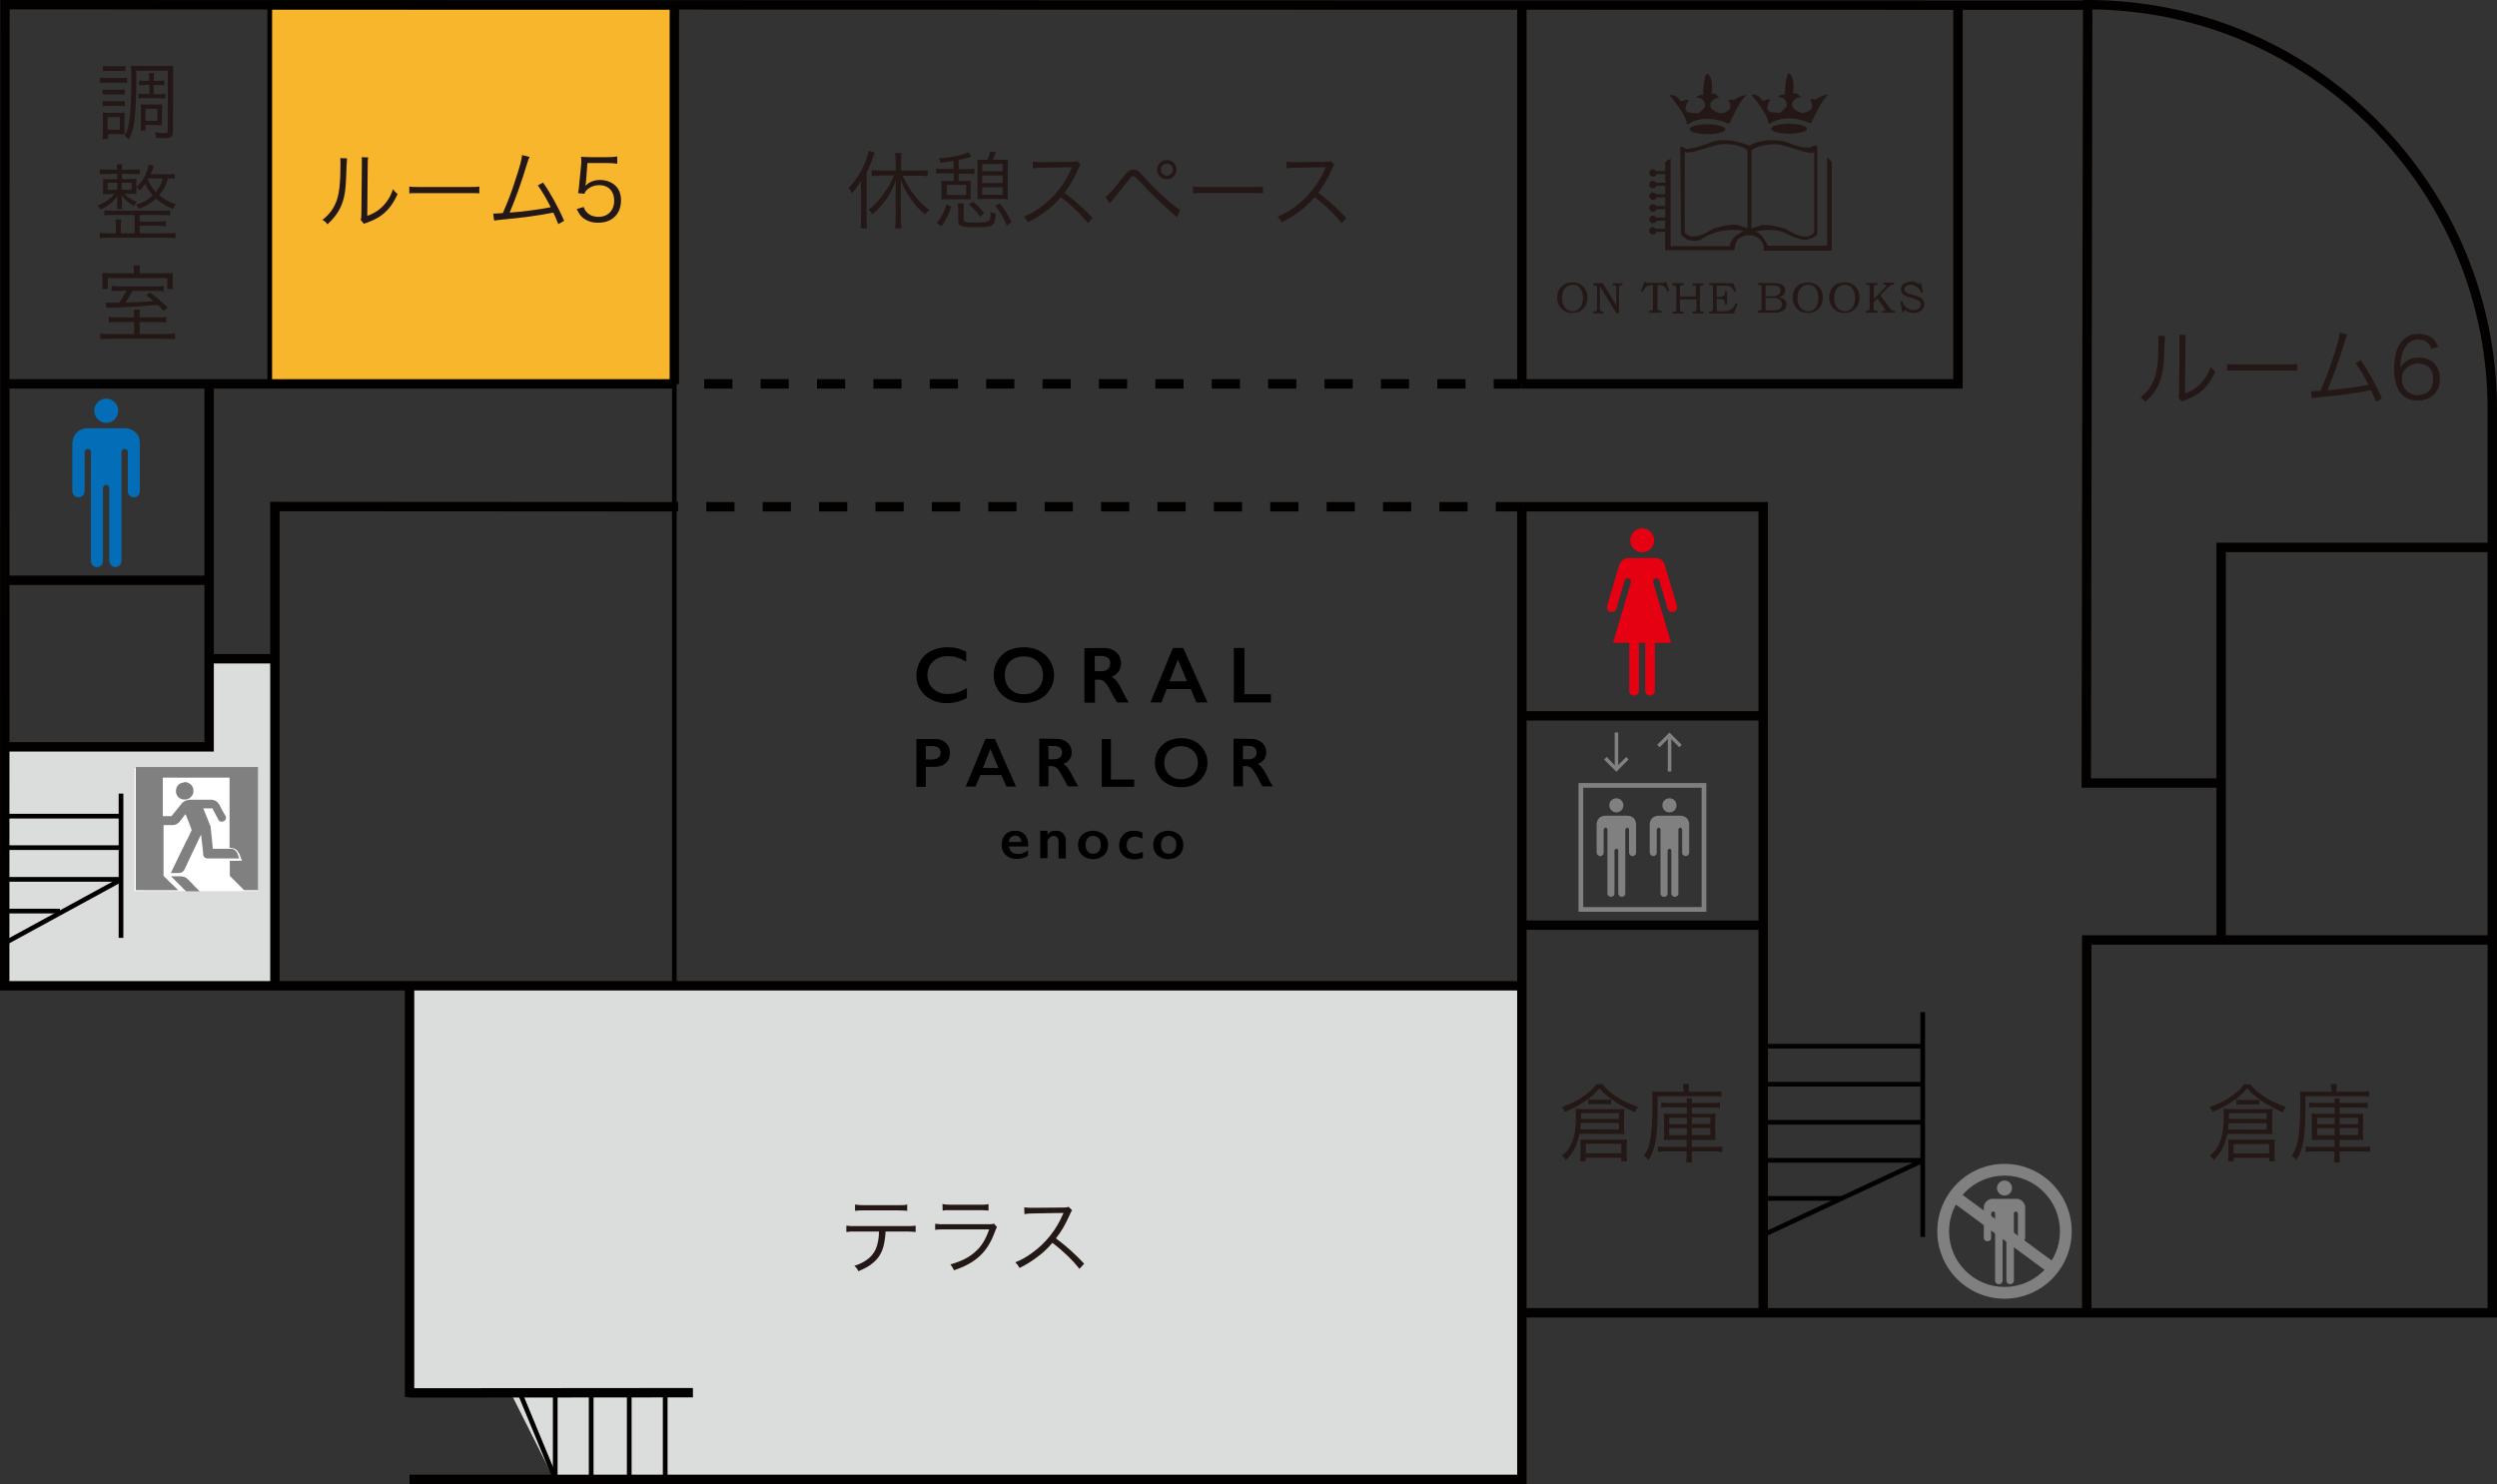 <?xml version="1.0" encoding="utf-8"?>
<!-- Generator: Adobe Illustrator 26.1.0, SVG Export Plug-In . SVG Version: 6.00 Build 0)  -->
<svg version="1.1" id="レイヤー_1" xmlns="http://www.w3.org/2000/svg" xmlns:xlink="http://www.w3.org/1999/xlink" x="0px"
	 y="0px" viewBox="0 0 1062.7 631.7" style="enable-background:new 0 0 1062.7 631.7;" xml:space="preserve">
<rect x="0" y="0" width="1062.7" height="631.7" fill="#333333" stroke="none"/>
<style type="text/css">
	.st0{fill:#F8B62D;}
	.st1{fill:#DBDCDC;}
	.st2{fill:#030000;}
	.st3{fill:#FFFFFF;}
	.st4{fill:#231815;}
	.st5{fill:#808080;}
	.st6{fill:#E50012;}
	.st7{fill:#036EB7;}
	.st8{display:none;}
	.st9{display:inline;fill:#808080;}
	.st10{display:inline;}
</style>
<rect x="114.8" y="4.1" class="st0" width="172.4" height="158.9"/>
<g>
	<polygon class="st1" points="235.9,629.7 647.3,629.7 647.3,419.5 173.9,419.5 174.3,592.8 217.3,592.8 	"/>
</g>
<g>
	<polygon class="st1" points="1.7,419.5 1.7,317.8 88.6,317.2 88.6,280.3 115.7,280.3 116.6,419.5 	"/>
</g>
<g>
	<rect x="113.8" y="2" class="st2" width="2" height="161"/>
</g>
<g>
	<rect x="2" y="161.4" class="st2" width="285" height="4"/>
</g>
<g>
	<rect x="645.7" y="2" class="st2" width="4" height="161.4"/>
</g>
<g>
	<rect x="647.7" y="302.7" class="st2" width="102.7" height="4"/>
</g>
<g>
	<rect x="647.7" y="391.8" class="st2" width="102.7" height="4"/>
</g>
<g>
	<path class="st2" d="M1062.7,560.8h-415v-4h411V174.4c0-45.5-17.7-88.3-49.9-120.5C977.1,22.2,935.1,4.5,890.3,4v0.2h-2L4.1,4
		L4,417.6h643.7v4H0L0.1,0h2l884.2,0.2V0h2c46.6,0,90.4,18.1,123.3,51.1c32.9,32.9,51.1,76.7,51.1,123.3V560.8z"/>
</g>
<g>
	<polygon class="st2" points="947.3,400.1 943.3,400.1 943.3,231 1060.7,231 1060.7,235 947.3,235 	"/>
</g>
<g>
	<polygon class="st2" points="890.1,558.8 886.1,558.8 886.1,398.1 1060.7,398.1 1060.7,402.1 890.1,402.1 	"/>
</g>
<g>
	<polygon class="st2" points="945.3,335.3 885.9,335.3 886.5,2.1 890.5,2.1 889.9,331.3 945.3,331.3 	"/>
</g>
<g>
	<polygon class="st2" points="835.3,165.4 647.7,165.4 647.7,161.4 831.3,161.4 831.3,2 835.3,2 	"/>
</g>
<g>
	<polygon class="st2" points="752.4,558.8 748.4,558.8 748.4,217.7 648.6,217.7 648.6,213.7 752.4,213.7 	"/>
</g>
<g>
	<polygon class="st2" points="119,419.6 115,419.6 115,213.6 287,213.7 287,217.7 119,217.6 	"/>
</g>
<g>
	<rect x="2.1" y="245" class="st2" width="86.9" height="4"/>
</g>
<g>
	<polygon class="st2" points="91,319.9 2.1,319.9 2.1,315.9 87,315.9 87,163.4 91,163.4 	"/>
</g>
<g>
	<rect x="89" y="278.4" class="st2" width="27.1" height="4"/>
</g>
<g>
	<polygon class="st2" points="649.7,631.7 174.3,631.7 174.3,627.7 645.7,627.7 645.7,215.7 649.7,215.7 	"/>
</g>
<g>
	<rect x="750.4" y="444.3" class="st2" width="67.9" height="2"/>
</g>
<g>
	<rect x="750.4" y="460.5" class="st2" width="67.9" height="2"/>
</g>
<g>
	<rect x="817.3" y="430.8" class="st2" width="2" height="95.7"/>
</g>
<g>
	<rect x="750.4" y="476.7" class="st2" width="67.9" height="2"/>
</g>
<g>
	<rect x="750.4" y="492.9" class="st2" width="67.9" height="2"/>
</g>
<g>
	<rect x="750.4" y="509.1" class="st2" width="33.4" height="2"/>
</g>
<g>
	<rect x="285" y="1.7" class="st2" width="4" height="161.8"/>
</g>
<g>
	<rect x="2.1" y="346.4" class="st2" width="49.4" height="2"/>
</g>
<g>
	<rect x="50.5" y="337.8" class="st2" width="2" height="61.4"/>
</g>
<g>
	<rect x="2.1" y="359.8" class="st2" width="49.4" height="2"/>
</g>
<g>
	<rect x="2.1" y="373.3" class="st2" width="49.4" height="2"/>
</g>
<g>
	<rect x="2.1" y="386.8" class="st2" width="23.4" height="2"/>
</g>
<g>
	
		<rect x="-1.3" y="386.8" transform="matrix(0.878 -0.479 0.479 0.878 -182.579 60.316)" class="st2" width="56.3" height="2"/>
</g>
<g>
	<rect x="266.8" y="591.7" class="st2" width="2" height="38.1"/>
</g>
<g>
	<rect x="250.6" y="591.7" class="st2" width="2" height="38.1"/>
</g>
<g>
	<rect x="282.1" y="591.7" class="st2" width="2" height="38.1"/>
</g>
<g>
	<rect x="235.3" y="591.7" class="st2" width="2" height="38.1"/>
</g>
<g>
	<polygon class="st2" points="174.6,594.9 172.3,594.6 172.3,419.6 176.3,419.6 176.3,590.9 294.9,590.8 294.9,594.8 	"/>
</g>
<g>
	<path class="st2" d="M648.6,217.7h-12v-4h12V217.7z M624.6,217.7h-12v-4h12V217.7z M600.6,217.7h-12v-4h12V217.7z M576.6,217.7h-12
		v-4h12V217.7z M552.6,217.7h-12v-4h12V217.7z M528.6,217.7h-12v-4h12V217.7z M504.6,217.7h-12v-4h12V217.7z M480.6,217.7h-12v-4h12
		V217.7z M456.6,217.7h-12v-4h12V217.7z M432.6,217.7h-12v-4h12V217.7z M408.6,217.7h-12v-4h12V217.7z M384.6,217.7h-12v-4h12V217.7
		z M360.6,217.7h-12v-4h12V217.7z M336.6,217.7h-12v-4h12V217.7z M312.6,217.7h-12v-4h12V217.7z M288.6,217.7H287v-4h1.6V217.7z"/>
</g>
<g>
	<path class="st2" d="M647.7,165.4h-12v-4h12V165.4z M623.7,165.4h-12v-4h12V165.4z M599.7,165.4h-12v-4h12V165.4z M575.7,165.4h-12
		v-4h12V165.4z M551.7,165.4h-12v-4h12V165.4z M527.7,165.4h-12v-4h12V165.4z M503.7,165.4h-12v-4h12V165.4z M479.7,165.4h-12v-4h12
		V165.4z M455.7,165.4h-12v-4h12V165.4z M431.7,165.4h-12v-4h12V165.4z M407.7,165.4h-12v-4h12V165.4z M383.7,165.4h-12v-4h12V165.4
		z M359.7,165.4h-12v-4h12V165.4z M335.7,165.4h-12v-4h12V165.4z M311.7,165.4h-12v-4h12V165.4z M287.7,165.4H287v-4h0.7V165.4z"/>
</g>
<g>
	
		<rect x="227.7" y="591.3" transform="matrix(0.924 -0.382 0.382 0.924 -216.066 133.627)" class="st2" width="2" height="40"/>
</g>
<g>
	<rect x="745.8" y="509" transform="matrix(0.906 -0.423 0.423 0.906 -142.174 379.643)" class="st2" width="76.1" height="2"/>
</g>
<g>
	<rect x="57.3" y="326.9" class="st3" width="52.4" height="52.4"/>
</g>
<g>
	<g>
		<path class="st4" d="M376.9,524.2c0,1.1-0.2,2.4-0.4,3.8c-0.6,4.2-2.1,7.2-4.9,9.5c-1.6,1.4-3.4,2.4-6.3,3.6
			c-0.5-1.1-0.8-1.5-1.7-2.3c4.7-1.5,7.6-3.8,9.1-7.1c0.8-1.8,1.4-4.6,1.4-7.5h-9.8c-1.9,0-2.9,0-4.1,0.2v-2.7
			c1.3,0.2,2.1,0.2,4.2,0.2h21.1c2.1,0,2.9,0,4.2-0.2v2.7c-1.2-0.1-2.3-0.2-4.1-0.2H376.9z M363.9,512.7c1.2,0.2,1.9,0.3,4.1,0.3h14
			c2.2,0,3,0,4.1-0.3v2.7c-1.1-0.1-2-0.2-4.1-0.2h-14c-2.1,0-3,0-4.1,0.2V512.7z"/>
	</g>
	<g>
		<path class="st4" d="M398,520.9c1.3,0.2,2.1,0.2,4.2,0.2h18.5c1.3,0,1.7,0,2.3-0.3l1.3,1.5c-0.3,0.5-0.4,0.7-1,2.3
			c-3.1,8.4-8,13-17.3,16.1c-0.4-1-0.7-1.4-1.5-2.5c4.8-1.4,8-3,10.7-5.5c2.6-2.3,4.2-5,5.8-9.4h-18.8c-1.9,0-3,0-4.2,0.2V520.9z
			 M401.1,512.5c1,0.2,1.8,0.3,3.8,0.3h12c2,0,2.7,0,3.8-0.3v2.8c-1-0.1-1.8-0.2-3.7-0.2h-12.1c-1.9,0-2.8,0-3.7,0.2L401.1,512.5
			L401.1,512.5z"/>
	</g>
	<g>
		<path class="st4" d="M459.4,540.1c-2.8-3.6-6.9-7.6-11.5-11.1c-2.5,2.9-4.3,4.5-6.9,6.4c-2.5,1.8-4.4,3-7.1,4.3
			c-0.6-1.1-0.9-1.5-1.8-2.4c2.8-1.1,4.5-2.1,7.3-4.1c5.8-4.2,10.2-9.9,12.9-16.2c0.1-0.2,0.1-0.3,0.2-0.4c0.1-0.1,0.1-0.1,0.1-0.3
			c-0.3,0-0.4,0-0.9,0l-12,0.2c-1.6,0-2.7,0.1-3.7,0.3l-0.1-2.9c1,0.1,1.6,0.2,2.8,0.2c0.1,0,0.4,0,0.9,0l12.9-0.1
			c1.3,0,1.7-0.1,2.3-0.3l1.5,1.5c-0.4,0.4-0.6,0.9-1,1.8c-2,4.5-3.7,7.3-5.9,10.1c4.7,3.6,7.9,6.4,12,10.8L459.4,540.1z"/>
	</g>
</g>
<g>
	<g>
		<path class="st4" d="M366.4,81.1c0-1.7,0-2.7,0.1-4.4c-1.2,2.2-2.1,3.5-3.9,5.5c-0.5-1-0.7-1.3-1.5-2.1c2.9-3.1,4.9-6.1,6.6-9.8
			c1-2.3,1.6-4.1,2-6.1l2.6,0.8c-0.5,1.2-0.9,2.4-1.3,3.5c-0.5,1.4-1.3,3.1-2.2,5V93c0,1.7,0,2.9,0.2,4.2h-2.7
			c0.1-1.4,0.2-2.5,0.2-4.3V81.1H366.4z M374.6,74.8c-1.4,0-2.6,0.1-3.6,0.2v-2.6c1,0.1,2.1,0.2,3.6,0.2h6.6v-4
			c0-1.3-0.1-2.4-0.3-3.5h2.8c-0.1,1.2-0.2,2.2-0.2,3.5v4h7.6c1.5,0,2.7-0.1,3.7-0.2V75c-1-0.1-2.2-0.2-3.7-0.2h-7
			c3.6,7.2,6.7,11.1,11.5,14.6c-0.8,0.6-1.3,1.1-1.9,1.9c-2.1-1.8-3.2-2.9-4.6-4.7c-2.5-3.1-3.9-5.5-5.8-10c0.1,1.4,0.1,2.5,0.1,4.1
			v12.8c0,1.4,0.1,2.6,0.3,3.7h-2.8c0.2-1.2,0.3-2.4,0.3-3.7V80.9c0-1.4,0-2.8,0.1-4.1c-1.2,3.1-2.1,5-3.8,7.5
			c-1.8,2.7-3.6,4.7-6.2,6.9c-0.6-0.9-1-1.3-1.7-1.9c3-2.4,5.3-4.8,7.5-8.3c1.3-1.9,2-3.2,3.4-6.3h-5.9V74.8z"/>
	</g>
	<g>
		<path class="st4" d="M406.1,68.4c-2,0.3-2.1,0.3-5.8,0.9c-0.3-0.9-0.3-1.1-0.8-1.9c5.7-0.4,10.3-1.4,12.6-2.6l1.4,1.9
			c-0.2,0.1-0.2,0.1-0.8,0.2c-0.2,0.1-0.3,0.1-1,0.3c-0.4,0.1-3.1,0.8-3.7,0.9V72h3.7c1.3,0,2.1-0.1,3-0.2v2.3
			c-0.9-0.1-1.8-0.2-3-0.2H408V77h2.3c1.3,0,2.1,0,2.9-0.1c-0.1,0.6-0.1,1.3-0.1,2.3v3.4c0,1.1,0,1.7,0.1,2.3
			c-0.8-0.1-1.4-0.1-2.7-0.1h-7.1c-1.2,0-1.9,0-2.8,0.1c0.1-0.6,0.1-1.5,0.1-2.3v-3.3c0-0.9,0-1.7-0.1-2.4c0.8,0.1,1.6,0.1,2.8,0.1
			h2.5v-3.2h-4.5c-1.4,0-2.2,0-3,0.2v-2.3c0.8,0.1,1.7,0.2,3,0.2h4.4v-3.5C405.8,68.4,406.1,68.4,406.1,68.4z M398.7,94.9
			c2.1-2.6,3-4.4,4.1-7.9l2,0.9c-1.1,3.7-2.1,5.6-4.1,8.4L398.7,94.9z M403,83h8.2v-4.3H403V83z M410.3,86.5c-0.2,0.9-0.2,1.5-0.2,3
			v3.6c0,0.9,0.1,1.1,0.8,1.3c0.6,0.2,1.7,0.3,3.9,0.3c4.9,0,6-0.2,6.4-1.1c0.3-0.6,0.4-1.7,0.4-3.4c0.7,0.4,1.3,0.6,2.2,0.8
			c-0.5,5.5-0.9,5.7-9,5.7c-3.1,0-4.7-0.1-5.6-0.5c-1.1-0.4-1.4-1-1.4-2.6v-3.9c0-1.1-0.1-1.9-0.2-3.1h2.7L410.3,86.5L410.3,86.5z
			 M417.1,92.3c-1.5-2.2-2.7-3.5-4.7-5.3l1.7-1.2c1.9,1.6,2.9,2.7,4.8,4.9L417.1,92.3z M426,68c1.3,0,2.2,0,3-0.1
			c-0.1,0.8-0.1,1.6-0.1,3v11c0,1.3,0,2.1,0.1,2.9c-1.1-0.1-1.7-0.1-2.9-0.1h-7.3c-1.2,0-2,0-2.9,0.1C416,84,416,83.2,416,82V70.8
			c0-1.3,0-2-0.1-2.9c0.9,0.1,1.7,0.1,2.8,0.1h1.5c0.7-1.5,0.9-2.2,1.3-3.6l2.4,0.4c-0.8,1.8-1,2.4-1.4,3.2H426z M418,72.9h8.7v-3.1
			H418V72.9z M418,77.9h8.7v-3.2H418V77.9z M418,82.9h8.7v-3.2H418V82.9z M428.5,96c-1.5-3.5-2.5-5.3-4.9-8.4l1.9-1
			c2.2,2.8,3.4,4.7,5,7.9L428.5,96z"/>
	</g>
	<g>
		<path class="st4" d="M463,95c-2.8-3.6-6.9-7.6-11.5-11.1c-2.5,2.9-4.3,4.5-6.9,6.4c-2.5,1.8-4.4,3-7.1,4.3
			c-0.6-1.1-0.9-1.5-1.8-2.4c2.8-1.1,4.5-2.1,7.3-4.1c5.8-4.2,10.2-9.9,12.9-16.2c0.1-0.2,0.1-0.3,0.2-0.4s0.1-0.1,0.1-0.3
			c-0.3,0-0.4,0-0.9,0l-12,0.2c-1.6,0-2.7,0.1-3.7,0.3l-0.1-2.9c1,0.1,1.6,0.2,2.8,0.2c0.1,0,0.4,0,0.9,0l12.9-0.1
			c1.3,0,1.7-0.1,2.3-0.3l1.5,1.5c-0.4,0.4-0.6,0.9-1,1.8c-2,4.5-3.7,7.3-5.9,10.1c4.7,3.6,7.9,6.4,12,10.8L463,95z"/>
	</g>
	<g>
		<path class="st4" d="M470.5,83.8c0.9-0.3,3.3-3.1,7.3-8.2c2-2.7,3-3.4,4.6-3.4c1.4,0,2.1,0.4,4.6,3.3c5,5.6,12.5,12.4,15.3,13.9
			l-1.4,3c-0.3-0.3-0.6-0.5-0.7-0.6c-0.2-0.1-1.1-0.9-2.5-2.2c-3.3-2.8-7.5-6.8-12.2-11.9c-2.4-2.5-2.5-2.7-3.2-2.7
			s-0.9,0.2-2.5,2.3c-1.4,1.8-5,6.3-6.4,7.9c-0.5,0.6-0.6,0.8-1.1,1.3L470.5,83.8z M500.7,72.2c0,2.3-1.8,4.1-4.1,4.1
			c-2.3,0-4.1-1.8-4.1-4.1c0-2.2,1.8-4.1,4.1-4.1S500.7,70,500.7,72.2z M494,72.2c0,1.4,1.2,2.6,2.6,2.6s2.6-1.2,2.6-2.6
			s-1.2-2.6-2.6-2.6C495.2,69.7,494,70.8,494,72.2z"/>
	</g>
	<g>
		<path class="st4" d="M507.7,79.4c1,0.2,2,0.2,4.5,0.2h20.9c2.7,0,3.2,0,4.4-0.2v2.9c-1.2-0.1-2-0.1-4.4-0.1h-20.9
			c-2.6,0-3.4,0-4.5,0.1V79.4z"/>
	</g>
	<g>
		<path class="st4" d="M571,95c-2.8-3.6-6.9-7.6-11.5-11.1c-2.5,2.9-4.3,4.5-6.9,6.4c-2.5,1.8-4.4,3-7.1,4.3
			c-0.6-1.1-0.9-1.5-1.8-2.4c2.8-1.1,4.5-2.1,7.3-4.1c5.8-4.2,10.2-9.9,12.9-16.2c0.1-0.2,0.1-0.3,0.2-0.4c0.1-0.1,0.1-0.1,0.1-0.3
			c-0.3,0-0.4,0-0.9,0l-12,0.2c-1.6,0-2.7,0.1-3.7,0.3l-0.1-2.9c1,0.1,1.6,0.2,2.8,0.2c0.1,0,0.4,0,0.9,0l12.9-0.1
			c1.3,0,1.7-0.1,2.3-0.3l1.5,1.5c-0.4,0.4-0.6,0.9-1,1.8c-2,4.5-3.7,7.3-5.9,10.1c4.7,3.6,7.9,6.4,12,10.8L571,95z"/>
	</g>
</g>
<g>
	<g>
		<path class="st4" d="M921.4,143c-0.1,0.9-0.1,0.9-0.2,3.1c-0.3,9.8-0.6,12.4-1.9,16.1c-1.2,3.3-3,5.8-6.2,8.9
			c-0.7-0.9-1.1-1.3-2.2-1.9c3-2.3,4.9-4.9,6.1-8.3c1.1-3.1,1.6-7.8,1.6-15.4c0-1.3,0-1.7-0.1-2.6L921.4,143z M930.3,142.6
			c-0.2,0.9-0.2,1.5-0.2,3.2l-0.2,21.7c3-1.1,4.8-2.3,6.7-4.2c2-2.1,3.4-4.4,4.2-7.2c0.8,1,1,1.3,2,2.1c-1.8,4.1-4.1,7.1-7.2,9.3
			c-1.6,1.1-3,1.8-5.1,2.6c-0.6,0.3-0.6,0.3-1.2,0.4c-0.4,0.2-0.5,0.2-0.8,0.4l-1.4-1.7c0.2-0.6,0.3-0.9,0.3-2.4l0.2-21.1
			c0-2.3,0-2.3-0.1-3.2L930.3,142.6z"/>
	</g>
	<g>
		<path class="st4" d="M947.8,154.9c1,0.2,2,0.2,4.5,0.2h20.9c2.7,0,3.2,0,4.4-0.2v2.9c-1.2-0.1-2-0.1-4.4-0.1h-20.9
			c-2.6,0-3.4,0-4.5,0.1V154.9z"/>
	</g>
	<g>
		<path class="st4" d="M999,142.4c-0.4,0.7-0.6,1.4-1,2.6c-2.6,8.6-5.1,15.5-7.5,21.1c4.8-0.3,13.2-1.4,17.5-2.3
			c-1.9-3.8-3.8-6.9-5.5-9.3l2.2-1.2c2.9,4,6.5,10.5,9,16.3l-2.5,1.4c-0.8-2.1-1.3-3.2-2.1-4.9c-6,1.2-13.2,2.2-22.1,3
			c-1.4,0.1-2.4,0.3-3.1,0.4l-0.4-3c0.8,0,0.8,0,1,0c0.3,0,2.2-0.1,3.1-0.2c2.2-5,3.7-8.9,5.4-14.3c1.8-5.4,2.6-8.3,2.8-10.4
			L999,142.4z"/>
	</g>
	<g>
		<path class="st4" d="M1034.8,148.6c-0.5-1.2-0.7-1.7-1.3-2.3c-1.1-1.2-2.5-1.8-4.3-1.8c-2.8,0-4.9,1.5-6.2,4.5
			c-0.9,2.2-1.3,3.8-1.5,7.7c0.6-1.1,1-1.6,1.8-2.3c1.7-1.5,3.6-2.2,6.1-2.2c5.6,0,9,3.5,9,9c0,5.6-3.7,9.3-9.4,9.3
			c-2.6,0-5-0.8-6.5-2.3c-2.3-2.2-3.6-6.2-3.6-11.3c0-4.5,1-8.5,2.7-10.9c1.9-2.6,4.5-3.9,7.6-3.9c2.2,0,4.1,0.5,5.5,1.5
			c1.3,0.9,2,1.9,3,4L1034.8,148.6z M1029,154.7c-1.8,0-3.7,0.8-5,2.1c-1.2,1.2-1.8,2.8-1.8,4.6c0,3.9,2.9,6.8,6.8,6.8
			c2.3,0,4.5-1.1,5.6-2.9c0.6-0.9,0.9-2.4,0.9-3.8C1035.6,157.1,1033.2,154.7,1029,154.7z"/>
	</g>
</g>
<g>
	<g>
		<path class="st4" d="M147.7,67.4c-0.1,0.9-0.1,0.9-0.2,3.1c-0.3,9.8-0.6,12.4-1.9,16.1c-1.2,3.3-3,5.8-6.2,8.9
			c-0.7-0.9-1.1-1.3-2.2-1.9c3-2.3,4.9-4.9,6.1-8.3c1.1-3.1,1.6-7.8,1.6-15.4c0-1.3,0-1.7-0.1-2.6L147.7,67.4z M156.7,67
			c-0.2,0.9-0.2,1.5-0.2,3.2l-0.2,21.7c3-1.1,4.8-2.3,6.7-4.2c2-2.1,3.4-4.4,4.2-7.2c0.8,1,1,1.3,2,2.1c-1.8,4.1-4.1,7.1-7.2,9.3
			c-1.6,1.1-3,1.8-5.1,2.6c-0.6,0.3-0.6,0.3-1.2,0.4c-0.4,0.2-0.5,0.2-0.8,0.4l-1.4-1.7c0.2-0.6,0.3-0.9,0.3-2.4l0.2-21.1
			c0-2.3,0-2.3-0.1-3.2L156.7,67z"/>
	</g>
	<g>
		<path class="st4" d="M174.2,79.4c1,0.2,2,0.2,4.5,0.2h20.9c2.7,0,3.2,0,4.4-0.2v2.9c-1.2-0.1-2-0.1-4.4-0.1h-20.9
			c-2.6,0-3.4,0-4.5,0.1V79.4z"/>
	</g>
	<g>
		<path class="st4" d="M225.4,66.8c-0.4,0.7-0.6,1.4-1,2.6c-2.6,8.6-5.1,15.5-7.5,21.1c4.8-0.3,13.2-1.4,17.5-2.3
			c-1.9-3.8-3.8-6.9-5.5-9.3l2.2-1.2c2.9,4,6.5,10.5,9,16.3l-2.5,1.4c-0.8-2.1-1.3-3.2-2.1-4.9c-6,1.2-13.2,2.2-22.1,3
			c-1.4,0.1-2.4,0.3-3.1,0.4l-0.4-3c0.8,0,0.8,0,1,0c0.3,0,2.2-0.1,3.1-0.2c2.2-5,3.7-8.9,5.4-14.3c1.8-5.4,2.6-8.3,2.8-10.4
			L225.4,66.8z"/>
	</g>
	<g>
		<path class="st4" d="M249.4,77.5c-0.1,0.6-0.1,0.6-0.3,1.6c1.7-1.7,3.8-2.5,6.3-2.5c2.6,0,4.9,0.9,6.5,2.4s2.4,3.7,2.4,6.3
			c0,5.8-3.8,9.5-9.7,9.5c-2.8,0-5.1-0.8-6.9-2.4c-0.9-0.9-1.4-1.7-2.3-3.4l3-0.9c0.4,1,0.6,1.5,1.2,2.1c1.2,1.4,3,2.1,5.1,2.1
			c4,0,6.7-2.7,6.7-6.9c0-4-2.5-6.6-6.3-6.6c-1.8,0-3.4,0.5-4.7,1.5c-0.9,0.7-1.3,1.2-1.7,2.2l-2.7-0.3c0.3-1.4,0.4-2.2,0.5-3.7
			l0.8-8.1c0.1-1,0.1-1.5,0.1-2.2c0-0.5,0-0.6-0.1-1.5c1.1,0.1,1.7,0.2,3.8,0.2h7.4c1.9,0,2.8-0.1,4.2-0.3v3.1
			c-1.4-0.2-2.5-0.3-4.2-0.3H250L249.4,77.5z"/>
	</g>
</g>
<g>
	<g>
		<path class="st4" d="M42.5,33c0.9,0.1,1.5,0.2,2.9,0.2h5.8c1.5,0,2.1,0,2.9-0.2v2.3c-0.8-0.1-1.3-0.1-2.6-0.1h-6.1
			c-1.3,0-2.1,0-2.9,0.1C42.5,35.3,42.5,33,42.5,33z M43.6,59.2c0.1-1,0.2-2.3,0.2-3.5v-4.8c0-1.2,0-1.9-0.1-3
			c0.6,0.1,1,0.1,2.3,0.1h4.9h0.9h0.5c0.2,0,0.4,0,0.8,0C53,48.6,53,49.2,53,50.8V55c0,1,0,1.7,0.1,2.2c-0.4,0-1.1-0.1-2-0.1H46v2.1
			H43.6z M43.7,38.1c0.6,0.1,1.3,0.1,2.4,0.1h4.6c1.2,0,1.7,0,2.4-0.1v2.2c-0.8-0.1-1.3-0.1-2.4-0.1h-4.6c-1.2,0-1.7,0-2.4,0.1V38.1
			z M43.7,43c0.7,0.1,1.2,0.1,2.4,0.1h4.6c1.2,0,1.7,0,2.4-0.1v2.2c-0.8-0.1-1.3-0.1-2.4-0.1h-4.6c-1.1,0-1.8,0-2.4,0.1V43z
			 M43.8,28c0.8,0.1,1.3,0.2,2.6,0.2h4.4c1.2,0,1.8,0,2.6-0.2v2.3c-0.7-0.1-1.5-0.1-2.6-0.1h-4.4c-1.1,0-1.8,0-2.6,0.1V28z
			 M45.8,55.2H51v-5.3h-5.2V55.2z M73.6,56c0,1.1-0.3,1.9-0.9,2.3c-0.5,0.3-1.4,0.5-2.8,0.5c-0.8,0-1.3,0-3.5-0.2
			c-0.1-1-0.1-1.3-0.5-2.3c1.8,0.3,3,0.4,4.2,0.4c1,0,1.3-0.2,1.3-1.1V30.1H58v4.2c0,7.9-0.3,14.2-0.9,17.9
			c-0.4,2.9-1.2,5.2-2.3,7.2c-0.6-0.8-0.9-1-1.8-1.6c1.2-2.1,1.7-3.7,2.1-6.9c0.5-3.7,0.8-9.8,0.8-17.2c0-3.4,0-4.2-0.2-5.7
			c1,0.1,1.8,0.1,3.5,0.1h11.1c1.8,0,2.6,0,3.5-0.1c-0.1,0.9-0.1,1.9-0.1,3.5L73.6,56L73.6,56z M61.8,36.2c-1,0-1.7,0-2.6,0.1v-2.1
			c0.9,0.1,1.6,0.2,2.5,0.2h1.8v-0.5c0-1.3,0-2-0.2-2.8h2.3c-0.1,0.8-0.2,1.5-0.2,2.8v0.5h1.9c1.1,0,1.8,0,2.6-0.2v2.1
			c-0.8-0.1-1.4-0.1-2.6-0.1h-1.9v3.9h2.4c1.2,0,1.8,0,2.6-0.2V42c-0.8-0.1-1.3-0.2-2.5-0.2h-6.6c-1.1,0-1.7,0-2.4,0.2v-2.2
			c0.8,0.1,1.4,0.2,2.4,0.2h2.3v-3.9h-1.8C61.8,36.1,61.8,36.2,61.8,36.2z M68.9,51.4c0,0.9,0,1.4,0.1,1.9c-0.1,0-0.2,0-0.3,0
			c0,0-0.2,0-0.5,0h-0.1c-0.3,0-0.3,0-1.7-0.1h-4.5v2.4h-2.1C60,55,60,54.2,60,52.9v-6.2c0-1,0-1.7-0.1-2.3c0.8,0.1,1.4,0.1,2.5,0.1
			h4.1c1.2,0,1.9,0,2.6-0.1C69,45,69,45.7,69,46.6L68.9,51.4L68.9,51.4z M61.9,51.4H67v-5.1h-5.1V51.4z"/>
	</g>
</g>
<g>
	<g>
		<path class="st4" d="M56.5,72.2c1.4,0,2.2,0,3-0.2v2.1C58.7,74,57.8,74,56.6,74h-4.7v2.2h3.2c1.5,0,2.1,0,3-0.1
			c-0.1,0.6-0.1,1-0.1,2.2v2c0,0.9,0,1.6,0.1,2.3c-0.5-0.1-1-0.1-2.7-0.1H53c1.4,1.5,2.9,2.5,5.2,3.5c-0.6,0.6-0.8,0.8-1.2,1.7
			c-2.4-1.4-3.7-2.6-5.2-4.5c0,0.2,0,0.4,0,0.5c0.1,0.6,0.1,1.4,0.1,1.8v1.3c0,0.9,0,1.4,0.1,2.2h-2.2c0.1-0.5,0.1-1,0.1-2.2v-1.3
			c0-0.5,0-1.1,0.1-2.2c-1.5,2.3-3.9,4.3-7.1,5.9c-0.5-0.8-0.8-1.1-1.4-1.7c3-1.2,5.5-2.8,7.2-4.9h-2.2c-1.4,0-2,0-2.7,0.1
			c0.1-0.7,0.1-1.5,0.1-2.3v-2c0-1.1,0-1.5-0.1-2.2c0.8,0.1,1.4,0.1,2.9,0.1h3.2V74h-4.3c-1.4,0-2.3,0-3.1,0.2V72
			c0.8,0.1,1.7,0.2,3.1,0.2h4.2c0-1.1-0.1-1.7-0.2-2.3H52c-0.1,0.8-0.2,1.4-0.2,2.3H56.5z M57.3,91.5h-9.5c-1.6,0-2.4,0-3.4,0.2
			v-2.2c0.9,0.1,1.7,0.2,3.4,0.2h21c1.9,0,2.7,0,3.6-0.2v2.2c-1-0.1-1.8-0.2-3.6-0.2h-9.4v2.8h8c1.5,0,2.3,0,3.2-0.2v2.2
			c-1.1-0.1-1.8-0.2-3.2-0.2h-8v3.2H71c1.5,0,2.6-0.1,3.7-0.2v2.3c-1.2-0.1-2.2-0.2-3.7-0.2H46.2c-1.4,0-2.6,0.1-3.7,0.2v-2.3
			c1,0.1,2.2,0.2,3.7,0.2h3.1V96c0-1.2,0-1.9-0.2-2.6h2.5c-0.1,0.8-0.2,1.6-0.2,2.6v3.3h5.9V91.5z M45.8,77.8v3h4.1v-3H45.8z
			 M51.8,80.8H56v-3h-4.2V80.8z M74.3,76.1c-0.9-0.1-1.5-0.2-2.8-0.2c-0.9,3.1-1.9,5-3.7,7.2c2.1,1.8,4.1,2.9,7,3.8
			c-0.6,0.8-0.8,1.2-1.2,2.1c-3.1-1.3-5.1-2.6-7.2-4.5c-2.3,2.1-4.2,3.2-7.3,4.4c-0.4-0.9-0.6-1.2-1.2-1.8c2.9-0.8,4.9-1.9,7.1-3.9
			c-1.4-1.6-2.4-3.1-3.2-5c-0.9,1.2-1.3,1.8-2.3,2.9c-0.4-0.6-0.7-0.9-1.5-1.4c1.5-1.4,2.5-2.6,3.5-4.5c0.9-1.8,1.5-3.5,1.8-5.1
			l2.2,0.5c-0.5,1.5-0.8,2.2-1.4,3.6H71c1.2,0,2.2-0.1,3.3-0.2V76.1z M63.1,75.9C63,76,63,76.1,62.9,76.3c0.9,2.2,1.9,3.9,3.4,5.5
			c1.5-1.8,2.3-3.3,3-5.8L63.1,75.9L63.1,75.9z"/>
	</g>
</g>
<g>
	<g>
		<path class="st4" d="M67,135.1c1.9,0,2.7,0,3.8-0.2v2.4c-1-0.1-2-0.2-3.8-0.2h-7.6v5.1H70c2.2,0,3.4-0.1,4.5-0.3v2.5
			c-1.3-0.1-2.5-0.2-4.6-0.2H47.3c-2.1,0-3.3,0.1-4.6,0.2v-2.5c1.1,0.2,2.3,0.3,4.5,0.3h9.9v-5.1h-6.9c-1.9,0-2.8,0-3.9,0.2v-2.4
			c1.1,0.1,1.8,0.2,3.9,0.2h6.9v-0.5c0-1-0.1-1.9-0.2-2.8h2.7c-0.1,0.9-0.2,1.7-0.2,2.8v0.5H67z M57,115.4c0-0.8-0.1-1.6-0.2-2.4
			h2.8c-0.1,0.8-0.2,1.5-0.2,2.4v0.9h9.4c2.4,0,3.6,0,4.8-0.1c-0.1,0.8-0.1,1.3-0.1,2.6v1.8c0,1,0,1.7,0.1,2.4h-2.4v-4.6H45.9v4.6
			h-2.4v-0.4c0.1-0.7,0.1-1.2,0.1-2.1v-1.9c0-0.9,0-1.5-0.1-2.4c1.1,0.1,2.2,0.1,4.5,0.1h9V115.4z M51.7,123.8c-2.2,0-3.2,0-4.2,0.2
			v-2.3c1,0.1,1.9,0.2,4.1,0.2h14c2.2,0,3,0,4.1-0.2v2.3c-1.1-0.1-1.9-0.2-4.1-0.2h-9.3c-1,2.1-1.8,3.4-2.9,5c4-0.1,7-0.3,12-0.6
			c-1.3-1.2-1.8-1.5-3.3-2.6l1.7-1.1c3.1,2.3,4.5,3.4,7.6,6.4l-1.7,1.5c-1.2-1.3-1.6-1.8-2.5-2.6c-6.4,0.5-13.8,1-20.5,1.2
			c-0.6,0-0.8,0-1.4,0.1l-0.4-2.3c0.9,0.1,1.3,0.1,2.2,0.1c1.2,0,2,0,3.7-0.1c1.2-1.7,2-3.1,3-5.1h-2.1
			C51.7,123.7,51.7,123.8,51.7,123.8z"/>
	</g>
</g>
<g>
	<g>
		<path class="st4" d="M947.9,482.6c-1,5-2.5,8-5.8,11.2c-0.5-0.9-0.9-1.3-1.7-1.8c2.3-1.9,3.5-3.6,4.5-6.2
			c1.1-2.9,1.5-6.1,1.5-10.7c0-1.7,0-2.4-0.1-3.2c1,0.1,2.1,0.2,3.5,0.2h14.7c1.2,0,1.9,0,2.7-0.1c-0.1,0.9-0.2,1.5-0.2,2.6v5.4
			c0,1.2,0,1.9,0.2,2.8c-0.7-0.1-1.6-0.1-2.5-0.1L947.9,482.6L947.9,482.6z M957.7,461.5c1.5,2.1,4.3,4.4,7.6,6.3
			c2.3,1.3,4.5,2.3,7.6,3.4c-0.7,0.8-0.8,1-1.4,2.2c-7.2-3.2-11.8-6.3-15.1-10.2c-1.8,2.3-3.8,4.1-7,6.1c-2.4,1.5-4.4,2.6-7.7,4
			c-0.4-0.8-0.7-1.4-1.4-2.1c3-1,4.9-1.8,7.4-3.3c3.3-2,6.2-4.5,7.3-6.4H957.7z M950.5,494.3h-2.3c0.1-1,0.2-2.1,0.2-3v-3.6
			c0-1.2,0-1.9-0.1-2.7c0.8,0.1,1.4,0.1,2.4,0.1h14.9c1.1,0,1.8,0,2.6-0.1c-0.1,0.9-0.2,1.7-0.2,2.7v3.6c0,1,0.1,2.1,0.2,3h-2.4
			v-1.5h-15.2v1.5H950.5z M948.5,478.1c-0.1,1-0.1,1.4-0.3,2.7h16.5v-2.7H948.5z M964.7,476.3v-2.5h-16.1v1.6c0,0.2,0,0.2,0,0.9
			H964.7z M950.6,491h15.1v-4h-15.1V491z M951.8,468.1c0.6,0.1,1.3,0.1,2.3,0.1h5.2c1,0,1.5,0,2.2-0.1v2.1c-0.6-0.1-1.3-0.1-2.1-0.1
			H954c-1,0-1.5,0-2.2,0.1V468.1z"/>
	</g>
	<g>
		<path class="st4" d="M992.1,463.7c0-1.1-0.1-1.7-0.2-2.3h2.7c-0.1,0.6-0.2,1.3-0.2,2.4v0.9h10.2c1.5,0,2.8-0.1,3.7-0.2v2.3
			c-0.9-0.1-1.8-0.2-3.6-0.2h-23.5c0,10.9-0.2,15.3-0.9,19.3c-0.6,3.1-1.4,5.3-3,7.9c-0.7-0.9-1-1.2-1.9-1.8
			c1.6-2.6,2.3-4.5,2.8-7.7c0.5-3.3,0.8-8.7,0.8-16.5c0-0.3,0-0.4,0-0.6c0-0.7-0.1-1.9-0.1-2.7c1.3,0.1,2.2,0.2,4,0.2h9.4v-1
			L992.1,463.7L992.1,463.7z M985.8,471.3c-1.5,0-2.2,0-3.1,0.2v-2.2c0.9,0.1,1.7,0.2,3.1,0.2h7.8c0-0.9-0.1-1.4-0.2-2h2.4
			c-0.1,0.6-0.1,1.1-0.1,2h8.9c1.3,0,2.1,0,3.1-0.2v2.3c-0.9-0.1-1.8-0.2-3.1-0.2h-8.9v2.7h6.8c1.5,0,2.4,0,3.3-0.1
			c-0.1,0.8-0.1,1.3-0.1,3v5.3c0,1.7,0,2.2,0.1,3c-1-0.1-1.9-0.1-3.3-0.1h-6.8v3h9.3c1.7,0,2.7-0.1,3.7-0.2v2.3
			c-1.1-0.1-2.2-0.2-3.7-0.2h-9.3v1.1c0,1.7,0,2.7,0.2,3.6h-2.6c0.1-0.9,0.2-1.9,0.2-3.6v-1.1h-8.8c-1.4,0-2.5,0.1-3.4,0.2V488
			c0.9,0.1,1.9,0.2,3.3,0.2h8.9v-3h-6.3c-1.5,0-2.4,0-3.4,0.1c0.1-0.8,0.1-1.5,0.1-3V477c0-1.6,0-2-0.1-3c0.9,0.1,1.8,0.1,3.5,0.1
			h6.3v-2.7L985.8,471.3L985.8,471.3z M986.1,475.8v2.7h7.5v-2.7H986.1z M986.1,480.2v3h7.5v-3H986.1z M995.7,478.5h7.9v-2.7h-7.9
			V478.5z M995.7,483.1h7.9v-3h-7.9V483.1z"/>
	</g>
</g>
<g>
	<g>
		<path class="st4" d="M669.4,120.2c1.2,0,2.2,0.3,3.1,0.8c1,0.6,1.8,1.4,2.3,2.3c0.5,1,0.8,2.1,0.8,3.3c0,1.9-0.6,3.5-1.8,4.8
			c-1.2,1.2-2.8,1.8-4.6,1.8c-2.1,0-3.8-0.7-5-2.2c-1-1.2-1.5-2.7-1.5-4.3c0-1.2,0.3-2.4,0.8-3.4c0.6-1,1.4-1.8,2.4-2.4
			C667,120.5,668.2,120.2,669.4,120.2 M669.4,121.2c-0.9,0-1.8,0.2-2.4,0.7c-0.7,0.4-1.2,1.1-1.6,1.9c-0.4,0.8-0.6,1.9-0.6,3.1
			s0.2,2.2,0.6,3c0.4,0.8,0.9,1.5,1.6,1.9c0.7,0.4,1.4,0.7,2.3,0.7c0.8,0,1.6-0.2,2.2-0.6c0.6-0.4,1.2-1.1,1.6-2
			c0.4-0.9,0.6-1.9,0.6-3.1c0-1.1-0.2-2.2-0.6-3.1c-0.4-0.8-0.8-1.4-1.4-1.8C671,121.4,670.3,121.2,669.4,121.2"/>
	</g>
	<g>
		<path class="st4" d="M678.2,120.5h3.9l5.8,9.5v-7.2c0-0.4,0-0.7-0.1-0.9c-0.1-0.2-0.2-0.3-0.4-0.4s-0.4-0.1-0.8-0.1h-0.3v-0.8h4.2
			v0.8h-0.2c-0.4,0-0.6,0-0.8,0.1s-0.3,0.2-0.4,0.5c-0.1,0.2-0.1,0.5-0.1,0.9v10.4h-1.1l-7-11.4v9.1c0,0.5,0,0.8,0,0.9
			c0,0.1,0.1,0.3,0.2,0.4c0.1,0.1,0.2,0.2,0.4,0.2c0.1,0,0.5,0.1,0.9,0.1v0.8h-4.3v-0.8h0.2c0.4,0,0.7,0,0.9-0.1s0.3-0.2,0.4-0.4
			c0.1-0.2,0.1-0.6,0.1-1V123c0-0.5,0-0.8,0-0.9c-0.1-0.2-0.2-0.4-0.3-0.4c-0.2-0.1-0.5-0.1-0.9-0.1h-0.3L678.2,120.5L678.2,120.5z"
			/>
	</g>
	<g>
		<path class="st4" d="M699.8,120h0.6l0.1,0.4h7.8l0.1-0.4h0.7l1.3,3.7l-0.8,0.3c-0.4-1-0.9-1.7-1.4-2.1s-1.2-0.6-2.1-0.6
			c-0.4,0-0.6,0-0.6,0c-0.1,0-0.1,0.1-0.1,0.1c0,0.1,0,0.3,0,0.6v8.8c0,0.4,0,0.7,0.1,0.9c0,0.1,0.1,0.3,0.2,0.3
			c0.1,0.1,0.2,0.1,0.4,0.2c0.1,0,0.5,0.1,1,0.1v0.8H702v-0.8c0.5,0,0.9,0,1-0.1c0.2-0.1,0.4-0.2,0.4-0.3c0.1-0.2,0.1-0.5,0.1-0.9
			v-9c0-0.3,0-0.4,0-0.5s-0.1-0.1-0.2-0.1c-0.1,0-0.2,0-0.5,0c-0.7,0-1.2,0.1-1.6,0.3c-0.4,0.2-0.8,0.5-1.1,0.9
			c-0.4,0.4-0.7,0.9-0.9,1.6l-0.8-0.3L699.8,120z"/>
	</g>
	<g>
		<path class="st4" d="M711.8,120.5h4.8v0.8h-0.3c-0.4,0-0.7,0-0.8,0.1c-0.2,0.1-0.3,0.2-0.4,0.4c-0.1,0.1-0.1,0.4-0.1,0.8v3.6h6.7
			v-3.5c0-0.5,0-0.7,0-0.8c0-0.2-0.2-0.3-0.3-0.4c-0.2-0.1-0.4-0.1-0.7-0.1h-0.5v-0.8h4.8v0.8h-0.4c-0.3,0-0.6,0-0.7,0.1
			c-0.1,0.1-0.2,0.2-0.3,0.3c-0.1,0.1-0.1,0.4-0.1,0.8v8.7c0,0.5,0,0.8,0.1,0.9c0.1,0.1,0.2,0.2,0.4,0.3c0.1,0,0.5,0.1,1.1,0.1v0.8
			h-4.8v-0.8h0.4c0.4,0,0.7,0,0.9-0.1c0.1-0.1,0.2-0.2,0.3-0.3c0-0.1,0.1-0.4,0.1-0.9v-3.9h-7v4c0,0.5,0,0.8,0.1,0.9
			c0.1,0.1,0.2,0.2,0.4,0.3c0.1,0,0.5,0.1,1.1,0.1v0.8h-4.8v-0.8h0.3c0.5,0,0.8,0,0.9-0.1c0.1,0,0.2-0.1,0.3-0.3
			c0.1-0.1,0.1-0.4,0.1-0.8v-8.8c0-0.4,0-0.6-0.1-0.8c-0.1-0.1-0.2-0.3-0.3-0.3c-0.1-0.1-0.4-0.1-0.7-0.1h-0.5V120.5z"/>
	</g>
	<g>
		<path class="st4" d="M727.4,120.5h10.3l1.2,3.4l-0.8,0.3c-0.2-0.6-0.4-1-0.7-1.3c-0.2-0.3-0.5-0.6-0.9-0.8c-0.3-0.2-0.7-0.4-1-0.4
			c-0.3-0.1-0.9-0.1-1.8-0.1h-3.1v4.7h1.5c0.6,0,1-0.1,1.3-0.3c0.3-0.2,0.5-0.4,0.6-0.7c0.1-0.2,0.1-0.6,0.1-1.1V124h0.9v5.6h-0.9
			v-0.5c0-0.4,0-0.7-0.1-0.9s-0.2-0.4-0.4-0.5c-0.2-0.2-0.4-0.3-0.5-0.3c-0.2-0.1-0.5-0.1-1-0.1h-1.5v4.1c0,0.4,0,0.7,0.1,0.8
			c0,0.1,0.1,0.2,0.2,0.2c0.1,0,0.3,0.1,0.7,0.1h1.9c1.1,0,1.9-0.1,2.5-0.4c0.6-0.3,1.1-0.6,1.6-1.2c0.4-0.4,0.7-1,1-1.8l0.8,0.3
			l-1.4,4h-10.7v-0.8h0.4c0.4,0,0.7,0,0.8-0.1c0.2-0.1,0.3-0.2,0.4-0.4c0.1-0.1,0.1-0.4,0.1-0.8v-8.8c0-0.4,0-0.6-0.1-0.8
			c-0.1-0.1-0.2-0.2-0.4-0.3c-0.1,0-0.5-0.1-1.1-0.1L727.4,120.5L727.4,120.5z"/>
	</g>
	<g>
		<path class="st4" d="M748.1,120.5h6.1c1.5,0,2.5,0.1,3,0.2c0.8,0.2,1.5,0.5,1.9,1.1c0.5,0.5,0.7,1.1,0.7,1.8c0,0.5-0.1,1-0.4,1.4
			c-0.2,0.4-0.6,0.8-1.1,1c-0.3,0.2-0.7,0.3-1.2,0.5c0.7,0.1,1.2,0.3,1.5,0.4c0.5,0.3,0.9,0.6,1.2,1.1s0.5,1,0.5,1.6
			s-0.1,1.1-0.4,1.6c-0.3,0.5-0.7,0.9-1.3,1.2c-0.5,0.3-1.2,0.5-1.9,0.6s-1.5,0.1-2.2,0.1h-6.4v-0.8h0.4c0.4,0,0.7-0.1,0.9-0.2
			c0.2-0.2,0.3-0.5,0.3-0.9v-8.8c0-0.4,0-0.7-0.1-0.8c-0.1-0.1-0.2-0.2-0.3-0.3c-0.1-0.1-0.4-0.1-0.8-0.1h-0.4V120.5z M751.4,121.4
			v4.7h2.3c1.1,0,1.8-0.1,2.2-0.2c0.6-0.2,1.1-0.4,1.4-0.8c0.3-0.4,0.5-0.9,0.5-1.5c0-0.5-0.2-1-0.5-1.3c-0.3-0.4-0.7-0.6-1.2-0.7
			c-0.3-0.1-1-0.1-2.1-0.1L751.4,121.4L751.4,121.4z M751.4,127v4.2c0,0.4,0,0.7,0.1,0.7c0,0.1,0.1,0.2,0.3,0.2c0.1,0,0.4,0,0.9,0
			h1.2c1.2,0,2.1-0.1,2.6-0.2c0.5-0.1,1-0.4,1.3-0.9c0.4-0.4,0.6-1,0.6-1.6c0-0.5-0.2-1-0.5-1.4s-0.7-0.7-1.3-0.9
			c-0.5-0.2-1.5-0.3-2.8-0.3h-2.4L751.4,127L751.4,127z"/>
	</g>
	<g>
		<path class="st4" d="M769.6,120.2c1.2,0,2.2,0.3,3.1,0.8c1,0.6,1.8,1.4,2.3,2.3c0.5,1,0.8,2.1,0.8,3.3c0,1.9-0.6,3.5-1.8,4.8
			c-1.2,1.2-2.8,1.8-4.6,1.8c-2.1,0-3.8-0.7-5-2.2c-1-1.2-1.5-2.7-1.5-4.3c0-1.2,0.3-2.4,0.8-3.4c0.6-1,1.4-1.8,2.4-2.4
			C767.2,120.5,768.3,120.2,769.6,120.2 M769.6,121.2c-0.9,0-1.8,0.2-2.4,0.7c-0.7,0.4-1.2,1.1-1.6,1.9c-0.4,0.8-0.6,1.9-0.6,3.1
			s0.2,2.2,0.6,3c0.4,0.8,0.9,1.5,1.6,1.9c0.7,0.4,1.4,0.7,2.3,0.7c0.8,0,1.6-0.2,2.2-0.6c0.6-0.4,1.2-1.1,1.6-2
			c0.4-0.9,0.6-1.9,0.6-3.1c0-1.1-0.2-2.2-0.6-3.1c-0.4-0.8-0.8-1.4-1.4-1.8C771.2,121.4,770.4,121.2,769.6,121.2"/>
	</g>
	<g>
		<path class="st4" d="M785.2,120.2c1.2,0,2.2,0.3,3.1,0.8c1,0.6,1.8,1.4,2.3,2.3c0.5,1,0.8,2.1,0.8,3.3c0,1.9-0.6,3.5-1.8,4.8
			c-1.2,1.2-2.8,1.8-4.6,1.8c-2.1,0-3.8-0.7-5-2.2c-1-1.2-1.5-2.7-1.5-4.3c0-1.2,0.3-2.4,0.8-3.4c0.6-1,1.4-1.8,2.4-2.4
			C782.8,120.5,784,120.2,785.2,120.2 M785.2,121.2c-0.9,0-1.8,0.2-2.4,0.7c-0.7,0.4-1.2,1.1-1.6,1.9c-0.4,0.8-0.6,1.9-0.6,3.1
			s0.2,2.2,0.6,3c0.4,0.8,0.9,1.5,1.6,1.9c0.7,0.4,1.4,0.7,2.3,0.7c0.8,0,1.6-0.2,2.2-0.6c0.6-0.4,1.2-1.1,1.6-2
			c0.4-0.9,0.6-1.9,0.6-3.1c0-1.1-0.2-2.2-0.6-3.1c-0.4-0.8-0.8-1.4-1.4-1.8C786.8,121.4,786.1,121.2,785.2,121.2"/>
	</g>
	<g>
		<path class="st4" d="M794.1,120.5h4.9v0.8h-0.3c-0.4,0-0.7,0-0.8,0.1c-0.2,0.1-0.3,0.2-0.3,0.4c-0.1,0.1-0.1,0.4-0.1,0.7v4.8
			l4.8-5c0.2-0.3,0.4-0.5,0.4-0.5c0-0.1,0.1-0.2,0.1-0.3c0-0.1-0.1-0.2-0.2-0.3c-0.1-0.1-0.3-0.1-0.7-0.1h-0.3v-0.8h4.5v0.8
			c-0.4,0-0.7,0-1,0.1s-0.5,0.2-0.7,0.3c-0.4,0.3-0.6,0.5-0.8,0.7l-3.4,3.5l3.9,5.1c0.4,0.5,0.6,0.8,0.8,1s0.4,0.3,0.6,0.4
			c0.2,0.1,0.6,0.1,1,0.1v0.8h-5.4v-0.8h0.3c0.4,0,0.6,0,0.6,0c0.1,0,0.2-0.1,0.2-0.1c0.1-0.1,0.1-0.1,0.1-0.2
			c0-0.2-0.2-0.5-0.6-1.1L799,127l-1.6,1.6v2.5c0,0.4,0,0.7,0.1,0.8s0.2,0.3,0.4,0.3c0.1,0.1,0.5,0.1,1.1,0.1v0.8h-4.9v-0.8h0.4
			c0.4,0,0.6,0,0.8-0.1c0.1-0.1,0.2-0.2,0.3-0.4s0.1-0.5,0.1-0.9v-8.4c0-0.4,0-0.7-0.1-0.9c-0.1-0.2-0.2-0.3-0.3-0.3
			c-0.1-0.1-0.4-0.1-0.9-0.1h-0.3V120.5z"/>
	</g>
	<g>
		<path class="st4" d="M816.8,120.5h0.7l1,3.9l-0.8,0.2c-0.5-1.1-1.2-2-2.1-2.6c-0.7-0.5-1.5-0.8-2.4-0.8c-0.5,0-1,0.1-1.4,0.3
			c-0.4,0.2-0.7,0.4-1,0.7c-0.2,0.3-0.3,0.6-0.3,0.9s0.1,0.6,0.2,0.8c0.2,0.3,0.4,0.5,0.7,0.7s0.9,0.4,1.6,0.6l2.4,0.7
			c0.3,0.1,0.7,0.2,1.3,0.5c0.6,0.2,1,0.5,1.3,0.8s0.6,0.6,0.7,1c0.2,0.4,0.3,0.8,0.3,1.3c0,1-0.4,1.9-1.3,2.6
			c-0.9,0.8-2,1.1-3.4,1.1c-0.7,0-1.4-0.1-1.9-0.3c-0.6-0.2-1.2-0.6-1.8-1.1l-0.4,1.2h-0.6l-0.8-4.6l0.8-0.2
			c0.3,0.8,0.7,1.6,1.2,2.1c0.5,0.6,1.1,1,1.7,1.3c0.6,0.3,1.2,0.4,1.9,0.4c0.9,0,1.6-0.3,2.3-0.8c0.5-0.4,0.8-1,0.8-1.6
			s-0.2-1-0.6-1.4c-0.4-0.3-1.1-0.7-2.1-1l-2.3-0.7c-1.3-0.4-2.2-0.8-2.7-1.4s-0.8-1.2-0.8-2c0-0.6,0.2-1.1,0.5-1.6s0.9-0.9,1.6-1.2
			c0.7-0.3,1.5-0.5,2.3-0.5c0.7,0,1.4,0.1,2,0.4c0.5,0.2,0.9,0.4,1.3,0.7L816.8,120.5z"/>
	</g>
	<g>
		<path class="st4" d="M726.6,31.4c0,0-1.4-0.4-1.8,8.4l0.2,0.6c0,0-2.2-0.2-3.2,1.2c0,0,3.6-0.6,3.8,3.2c0,0.2,0.2,0.5,0,0.7
			c-2.8,3.3-3.1,2.8-4.6,2.6c0,0-4.2,0.3-3.6-2.5c0.6-2.8,1.4-2.6,1.4-2.6s-0.6-1.2-2.6,0h-1c0,0-1.8-3.2-4.6-2.4
			c0,0,7.4,8.6,7.2,12.1l0.6,0.2c0,0,6-5,16.9-0.4h0.8c0,0,4.4-10.2,7.4-12.1c0,0-3.4,0.4-5.2,2c0,0-2,0-2.8,0.2
			c0,0,1.8,2.6,0.4,4.2c0,0-2.6,2-4.2,1.4c0,0-3.8-1.4-3.8-3v-1c0,0,0.9-2.4,3.4-2.6c0.1,0,0.3,0,0.4,0c0,0-1.8-2.4-3.4-1.6
			C728.3,40.1,729.7,33.4,726.6,31.4"/>
	</g>
	<g>
		<path class="st4" d="M734.3,55c0,1.2-3.4,2.1-7.6,2.1c-4.2,0-7.6-0.9-7.6-2.1c0-1.2,3.4-2.1,7.6-2.1
			C730.9,52.9,734.3,53.9,734.3,55"/>
	</g>
	<g>
		<path class="st4" d="M761.4,31.2c0,0-1.4-0.4-1.8,8.4l0.2,0.6c0,0-2.2-0.2-3.2,1.2c0,0,3.6-0.6,3.8,3.2c0,0.3,0.2,0.5,0,0.7
			c-2.8,3.3-3.1,2.8-4.6,2.6c0,0-4.2,0.3-3.6-2.5c0.6-2.8,1.4-2.6,1.4-2.6s-0.6-1.2-2.6,0h-1c0,0-1.8-3.2-4.6-2.4
			c0,0,7.4,8.6,7.2,12.1l0.6,0.2c0,0,6-5,16.9-0.4h0.8c0,0,4.4-10.3,7.4-12.1c0,0-3.4,0.4-5.2,2c0,0-2,0-2.8,0.2
			c0,0,1.8,2.6,0.4,4.2c0,0-2.6,2-4.2,1.4c0,0-3.8-1.4-3.8-3v-1c0,0,0.9-2.4,3.4-2.6c0.1,0,0.3,0,0.4,0c0,0-1.8-2.4-3.4-1.6
			C763,39.9,764.4,33.2,761.4,31.2"/>
	</g>
	<g>
		<path class="st4" d="M769,54.8c0,1.2-3.4,2.1-7.6,2.1c-4.2,0-7.6-0.9-7.6-2.1c0-1.2,3.4-2.1,7.6-2.1S769,53.7,769,54.8"/>
	</g>
	<g>
		<path class="st4" d="M777.6,67.2v37.4h-25.2c0,0-2.3-5.4-5.4-6c0,0,7.7-2,12.8,0.6s8.7,3.9,12.1,1.7l1.5-0.9V62.3
			c0,0-1.2-0.9-2.4,0.3c0,0-3.5,1.2-10.1-2c0,0-8.9-2.9-16.3,1.4l-0.6-0.2c0,0-9.8-4.1-16-1.1c0,0-7.7,2.9-10.5,2.7
			c0,0-1.1-1.2-2.4-0.9l0.3,37.2c0,0,2.3,4.1,8.3,2.4c0,0,7.4-5.9,18.5-3.8c0,0-5.9,2.4-6,6.5H711V67.5c0,0-2.3,1.1-2.3,1.8v3.5
			h-3.9c-0.3-0.5-0.8-0.8-1.3-0.8c-0.9,0-1.6,0.7-1.6,1.6s0.7,1.6,1.6,1.6c0.7,0,1.3-0.4,1.5-1.1h3.7v3.7h-3.9
			c-0.3-0.5-0.8-0.8-1.3-0.8c-0.9,0-1.6,0.7-1.6,1.6s0.7,1.6,1.6,1.6c0.7,0,1.3-0.4,1.5-1.1h3.7v3.6h-3.9c-0.3-0.5-0.8-0.8-1.3-0.8
			c-0.9,0-1.6,0.7-1.6,1.6s0.7,1.6,1.6,1.6c0.7,0,1.3-0.4,1.5-1.1h3.7v3.7h-3.9c-0.3-0.5-0.8-0.8-1.3-0.8c-0.9,0-1.6,0.7-1.6,1.6
			s0.7,1.6,1.6,1.6c0.7,0,1.3-0.4,1.5-1.1h3.7v3.6h-3.9c-0.3-0.5-0.8-0.8-1.3-0.8c-0.9,0-1.6,0.7-1.6,1.6s0.7,1.6,1.6,1.6
			c0.7,0,1.3-0.4,1.5-1.1h3.7v3.5h-3.9c-0.3-0.4-0.8-0.8-1.3-0.8c-0.9,0-1.6,0.7-1.6,1.6s0.7,1.6,1.6,1.6c0.7,0,1.3-0.4,1.5-1.1h3.7
			v7.8h29.5c0,0,0-5.1,3.3-5.7c0,0,1.1-0.6,2.1-0.6c1.1,0,1.7-0.3,2.4,0c0.8,0.3,5.3,1.8,4.5,6.5h29.1V69.2
			C779.7,69.2,778.5,67.2,777.6,67.2 M743.7,97.1c0,0-0.9-0.2-3.8-1.2c-2.9-1.1-10.7,1.4-10.7,1.4c-6,3.9-9,3.3-9,3.3
			c-1.8,0-3.2-1.7-3.2-1.7V64.7c0.8,0.5,3.3,0.1,5.6-0.6c2.3-0.8,8.9-2.6,8.9-2.6c8.4-0.9,12.2,2.4,12.2,2.4V97.1z M745.4,97.1V64
			c0,0,3.8-3.3,12.2-2.4c0,0,6.6,1.8,8.9,2.6c2.3,0.8,4.8,1.1,5.6,0.6V99c0,0-1.4,1.7-3.2,1.7c0,0-3,0.6-9-3.3c0,0-7.8-2.4-10.7-1.4
			C746.3,97,745.4,97.1,745.4,97.1"/>
	</g>
</g>
<g>
	<g>
		<path class="st4" d="M672.2,482.6c-1,5-2.5,8-5.8,11.2c-0.5-0.9-0.9-1.3-1.7-1.8c2.3-1.9,3.5-3.6,4.5-6.2
			c1.1-2.9,1.5-6.1,1.5-10.7c0-1.7,0-2.4-0.1-3.2c1,0.1,2.1,0.2,3.5,0.2h14.6c1.2,0,1.9,0,2.7-0.1c-0.1,0.9-0.2,1.5-0.2,2.6v5.4
			c0,1.2,0,1.9,0.2,2.8c-0.7-0.1-1.6-0.1-2.5-0.1L672.2,482.6L672.2,482.6z M682,461.5c1.5,2.1,4.3,4.4,7.6,6.3
			c2.3,1.3,4.5,2.3,7.6,3.4c-0.7,0.8-0.8,1-1.4,2.2c-7.2-3.2-11.8-6.3-15.1-10.2c-1.8,2.3-3.8,4.1-7,6.1c-2.4,1.5-4.4,2.6-7.7,4
			c-0.4-0.8-0.7-1.4-1.4-2.1c3-1,4.9-1.8,7.4-3.3c3.3-2,6.2-4.5,7.3-6.4H682z M674.8,494.3h-2.3c0.1-1,0.2-2.1,0.2-3v-3.6
			c0-1.2,0-1.9-0.1-2.7c0.8,0.1,1.4,0.1,2.4,0.1h14.9c1.1,0,1.8,0,2.6-0.1c-0.1,0.9-0.2,1.7-0.2,2.7v3.6c0,1,0.1,2.1,0.2,3H690v-1.5
			h-15.2V494.3z M672.8,478c-0.1,1-0.1,1.4-0.3,2.7H689V478H672.8z M689,476.3v-2.5h-16.1v1.6c0,0.2,0,0.2,0,0.9H689z M674.9,490.9
			H690v-4h-15.1V490.9z M676,468c0.6,0.1,1.3,0.1,2.3,0.1h5.2c1,0,1.5,0,2.2-0.1v2.1c-0.6-0.1-1.3-0.1-2.1-0.1h-5.4
			c-1,0-1.5,0-2.2,0.1V468z"/>
	</g>
	<g>
		<path class="st4" d="M716.4,463.7c0-1.1-0.1-1.7-0.2-2.3h2.7c-0.1,0.6-0.2,1.3-0.2,2.4v0.9h10.2c1.5,0,2.8-0.1,3.7-0.2v2.3
			c-0.9-0.1-1.8-0.2-3.6-0.2h-23.5c0,10.9-0.2,15.3-0.9,19.3c-0.6,3.1-1.4,5.3-3,7.9c-0.7-0.9-1-1.2-1.9-1.8
			c1.6-2.6,2.3-4.5,2.8-7.7c0.5-3.3,0.8-8.7,0.8-16.5c0-0.3,0-0.4,0-0.6c0-0.7-0.1-1.9-0.1-2.7c1.3,0.1,2.2,0.2,4,0.2h9.4v-1
			L716.4,463.7L716.4,463.7z M710.1,471.3c-1.5,0-2.2,0-3.1,0.2v-2.2c0.9,0.1,1.7,0.2,3.1,0.2h7.8c0-0.9-0.1-1.4-0.2-2h2.4
			c-0.1,0.6-0.1,1.1-0.1,2h8.9c1.3,0,2.1,0,3.1-0.2v2.3c-0.9-0.1-1.8-0.2-3.1-0.2H720v2.7h6.8c1.5,0,2.4,0,3.3-0.1
			c-0.1,0.8-0.1,1.3-0.1,3v5.3c0,1.7,0,2.2,0.1,3c-1-0.1-1.9-0.1-3.3-0.1H720v3h9.3c1.7,0,2.7-0.1,3.7-0.2v2.3
			c-1.1-0.1-2.2-0.2-3.7-0.2H720v1.1c0,1.7,0,2.7,0.2,3.6h-2.6c0.1-0.9,0.2-1.9,0.2-3.6v-1.1H709c-1.4,0-2.5,0.1-3.4,0.2V488
			c0.9,0.1,1.9,0.2,3.3,0.2h8.9v-3h-6.3c-1.5,0-2.4,0-3.4,0.1c0.1-0.8,0.1-1.5,0.1-3V477c0-1.6,0-2-0.1-3c0.9,0.1,1.8,0.1,3.5,0.1
			h6.3v-2.7L710.1,471.3L710.1,471.3z M710.4,475.8v2.7h7.5v-2.7H710.4z M710.4,480.2v3h7.5v-3H710.4z M720,478.4h7.9v-2.7H720
			V478.4z M720,483.1h7.9v-3H720V483.1z"/>
	</g>
</g>
<g>
	<polygon class="st5" points="693.3,362.9 693.3,363.2 693.4,363.4 693.6,363.7 693.7,363.9 694,364.1 694.2,364.3 694.5,364.4 
		694.8,364.4 695.1,364.4 695.4,364.3 695.6,364.1 695.9,363.9 696.1,363.7 696.2,363.4 696.3,363.2 696.3,362.9 696.3,350.8 
		696.2,350.1 696,349.4 695.7,348.8 695.3,348.2 694.7,347.8 694.1,347.5 693.4,347.3 692.7,347.2 687.9,347.2 683.1,347.2 
		682.4,347.3 681.8,347.5 681.1,347.8 680.6,348.2 680.1,348.8 679.8,349.4 679.6,350.1 679.5,350.8 679.5,362.9 679.6,363.2 
		679.6,363.4 679.8,363.7 680,363.9 680.2,364.1 680.5,364.3 680.7,364.4 681,364.4 681.3,364.4 681.6,364.3 681.9,364.1 
		682.1,363.9 682.3,363.7 682.4,363.4 682.5,363.2 682.5,362.9 682.5,353.1 682.6,353 682.6,352.8 682.7,352.7 682.8,352.6 
		682.9,352.5 683,352.4 683.2,352.3 683.3,352.3 683.5,352.3 683.6,352.4 683.8,352.5 683.9,352.6 684,352.7 684.1,352.8 684.1,353 
		684.1,353.1 684.1,380.2 684.1,380.5 684.2,380.8 684.4,381.1 684.6,381.3 684.8,381.5 685.1,381.6 685.3,381.7 685.6,381.7 
		685.9,381.7 686.2,381.6 686.5,381.5 686.7,381.3 686.9,381.1 687,380.8 687.1,380.5 687.1,380.2 687.1,362.1 687.1,361.9 
		687.2,361.8 687.3,361.6 687.4,361.5 687.5,361.4 687.6,361.4 687.8,361.3 687.9,361.3 688.1,361.3 688.2,361.4 688.4,361.4 
		688.5,361.5 688.6,361.6 688.7,361.8 688.7,361.9 688.7,362.1 688.7,380.2 688.7,380.5 688.8,380.8 689,381.1 689.2,381.3 
		689.4,381.5 689.6,381.6 689.9,381.7 690.2,381.7 690.5,381.7 690.8,381.6 691,381.5 691.3,381.3 691.5,381.1 691.6,380.8 
		691.7,380.5 691.7,380.2 691.7,353.1 691.7,353 691.8,352.8 691.9,352.7 692,352.6 692.1,352.5 692.2,352.4 692.4,352.3 
		692.5,352.3 692.7,352.3 692.8,352.4 692.9,352.5 693.1,352.6 693.2,352.7 693.2,352.8 693.3,353 693.3,353.1 	"/>
</g>
<g>
	<path class="st5" d="M690.9,342.8c0-1.7-1.3-3-3-3s-3,1.3-3,3s1.4,3,3,3C689.6,345.8,690.9,344.5,690.9,342.8"/>
</g>
<g>
	<path class="st5" d="M726.2,388.1h-54.4v-54.8h54.4V388.1z M673.8,386.1h50.4v-50.8h-50.4V386.1z"/>
</g>
<g>
	<polygon class="st5" points="715.9,362.9 715.9,363.2 716,363.4 716.1,363.7 716.3,363.9 716.6,364.1 716.8,364.3 717.1,364.3 
		717.4,364.4 717.7,364.3 718,364.3 718.2,364.1 718.5,363.9 718.6,363.7 718.8,363.4 718.9,363.2 718.9,362.9 718.9,350.8 
		718.8,350.1 718.6,349.4 718.3,348.8 717.8,348.2 717.3,347.8 716.7,347.5 716,347.3 715.3,347.2 710.5,347.2 705.7,347.2 
		705,347.3 704.4,347.5 703.7,347.8 703.2,348.2 702.7,348.8 702.4,349.4 702.2,350.1 702.1,350.8 702.1,362.9 702.2,363.2 
		702.2,363.4 702.4,363.7 702.6,363.9 702.8,364.1 703.1,364.3 703.3,364.3 703.6,364.4 703.9,364.3 704.2,364.3 704.5,364.1 
		704.7,363.9 704.9,363.7 705,363.4 705.1,363.2 705.1,362.9 705.1,353.1 705.1,353 705.2,352.8 705.3,352.7 705.4,352.6 
		705.5,352.5 705.6,352.4 705.8,352.3 705.9,352.3 706.1,352.3 706.2,352.4 706.4,352.5 706.5,352.6 706.6,352.7 706.7,352.8 
		706.7,353 706.7,353.1 706.7,380.2 706.7,380.5 706.8,380.8 707,381.1 707.1,381.3 707.4,381.5 707.6,381.6 707.9,381.7 
		708.2,381.7 708.5,381.7 708.8,381.6 709.1,381.5 709.3,381.3 709.5,381.1 709.6,380.8 709.7,380.5 709.7,380.2 709.7,362.1 
		709.7,361.9 709.8,361.8 709.9,361.6 710,361.5 710.1,361.4 710.2,361.4 710.4,361.3 710.5,361.3 710.7,361.3 710.8,361.4 
		710.9,361.4 711.1,361.5 711.2,361.6 711.2,361.8 711.3,361.9 711.3,362.1 711.3,380.2 711.3,380.5 711.4,380.8 711.6,381.1 
		711.7,381.3 712,381.5 712.2,381.6 712.5,381.7 712.8,381.7 713.1,381.7 713.4,381.6 713.6,381.5 713.9,381.3 714.1,381.1 
		714.2,380.8 714.3,380.5 714.3,380.2 714.3,353.1 714.3,353 714.4,352.8 714.4,352.7 714.5,352.6 714.7,352.5 714.8,352.4 
		714.9,352.3 715.1,352.3 715.3,352.3 715.4,352.4 715.5,352.5 715.7,352.6 715.8,352.7 715.8,352.8 715.9,353 715.9,353.1 	"/>
</g>
<g>
	<path class="st5" d="M713.5,342.8c0-1.7-1.3-3-3-3s-3,1.3-3,3s1.4,3,3,3C712.2,345.8,713.5,344.5,713.5,342.8"/>
</g>
<g>
	<rect x="687.2" y="311.8" class="st5" width="1.5" height="15.6"/>
</g>
<g>
	<rect x="709.8" y="312.8" class="st5" width="1.5" height="15.6"/>
</g>
<g>
	<polygon class="st5" points="706.3,318.1 705.3,317 710.5,311.8 715.7,317 714.7,318.1 710.5,313.9 	"/>
</g>
<g>
	<polygon class="st5" points="687.9,328.5 682.7,323.3 683.8,322.2 687.9,326.4 692.1,322.2 693.1,323.3 	"/>
</g>
<g>
	<polygon class="st6" points="693.4,294 693.4,273.6 686.5,273.6 694.1,248 694.1,247.7 694.1,247.5 694.1,247.2 694,247 
		693.9,246.8 693.7,246.6 693.5,246.4 693.3,246.3 693,246.2 692.8,246.2 692.5,246.2 692.3,246.3 692,246.4 691.8,246.5 
		691.7,246.7 691.5,246.9 691.4,247.2 687.9,259.1 687.8,259.4 687.5,259.8 687.3,260.1 686.9,260.3 686.6,260.5 686.2,260.5 
		685.8,260.5 685.4,260.5 685,260.3 684.7,260.1 684.4,259.8 684.2,259.5 684,259.1 683.9,258.7 683.9,258.3 684,257.9 689.1,240.5 
		689.4,239.8 689.8,239.2 690.3,238.6 690.8,238.2 691.5,237.8 692.2,237.6 692.9,237.5 698.8,237.5 704.7,237.5 705.5,237.6 
		706.2,237.8 706.8,238.2 707.4,238.6 707.9,239.2 708.3,239.8 708.5,240.5 713.7,257.9 713.8,258.3 713.8,258.7 713.7,259.1 
		713.5,259.5 713.3,259.8 713,260.1 712.7,260.3 712.3,260.5 711.9,260.5 711.5,260.5 711.1,260.5 710.7,260.3 710.4,260.1 
		710.1,259.8 709.9,259.4 709.7,259.1 706.2,247.2 706.1,246.9 706,246.7 705.8,246.5 705.6,246.4 705.4,246.3 705.2,246.2 
		704.9,246.2 704.7,246.2 704.4,246.3 704.2,246.4 704,246.6 703.8,246.8 703.7,247 703.6,247.2 703.5,247.5 703.5,247.7 703.6,248 
		711.2,273.6 704.3,273.6 704.3,294 704.3,294.4 704.1,294.8 703.9,295.2 703.7,295.5 703.4,295.7 703,295.9 702.6,296 702.2,296.1 
		701.8,296 701.5,295.9 701.1,295.7 700.8,295.5 700.5,295.2 700.3,294.8 700.2,294.4 700.2,294 700.2,273.6 698.8,273.6 
		697.5,273.6 697.5,294 697.4,294.4 697.3,294.8 697.1,295.2 696.9,295.5 696.6,295.7 696.2,295.9 695.8,296 695.4,296.1 695,296 
		694.6,295.9 694.3,295.7 694,295.5 693.7,295.2 693.5,294.8 693.4,294.4 	"/>
</g>
<g>
	<path class="st6" d="M704,230c0-2.8-2.3-5.1-5.1-5.1s-5.1,2.3-5.1,5.1s2.3,5.1,5.1,5.1C701.7,235.2,704,232.9,704,230"/>
</g>
<g>
	<polygon class="st7" points="54.4,209.1 54.4,209.6 54.6,210.1 54.8,210.6 55.1,210.9 55.5,211.3 56,211.5 56.5,211.6 57,211.7 
		57.5,211.6 57.9,211.5 58.4,211.3 58.8,210.9 59.1,210.6 59.3,210.1 59.5,209.6 59.5,209.1 59.5,188.5 59.4,187.3 59.1,186.1 
		58.5,185 57.7,184.1 56.8,183.3 55.7,182.8 54.6,182.4 53.4,182.3 45.2,182.3 37,182.3 35.8,182.4 34.7,182.8 33.6,183.3 
		32.7,184.1 31.9,185 31.3,186.1 31,187.3 30.8,188.5 30.8,209.1 30.9,209.6 31,210.1 31.3,210.6 31.6,210.9 32,211.3 32.4,211.5 
		32.9,211.6 33.4,211.7 33.9,211.6 34.4,211.5 34.8,211.3 35.2,210.9 35.6,210.6 35.8,210.1 35.9,209.6 36,209.1 36,192.4 36,192.2 
		36.1,191.9 36.2,191.7 36.4,191.5 36.6,191.3 36.8,191.2 37.1,191.1 37.3,191.1 37.6,191.1 37.9,191.2 38.1,191.3 38.3,191.5 
		38.5,191.7 38.6,191.9 38.7,192.2 38.7,192.4 38.7,238.8 38.7,239.3 38.9,239.8 39.1,240.2 39.4,240.6 39.8,240.9 40.3,241.2 
		40.8,241.3 41.3,241.4 41.8,241.3 42.3,241.2 42.7,240.9 43.1,240.6 43.4,240.2 43.6,239.8 43.8,239.3 43.8,238.8 43.8,207.8 
		43.9,207.5 43.9,207.3 44.1,207 44.2,206.8 44.4,206.6 44.7,206.5 44.9,206.4 45.2,206.4 45.4,206.4 45.7,206.5 45.9,206.6 
		46.1,206.8 46.3,207 46.4,207.3 46.5,207.5 46.5,207.8 46.5,238.8 46.6,239.3 46.7,239.8 47,240.2 47.3,240.6 47.7,240.9 
		48.1,241.2 48.6,241.3 49.1,241.4 49.6,241.3 50.1,241.2 50.5,240.9 50.9,240.6 51.2,240.2 51.5,239.8 51.6,239.3 51.7,238.8 
		51.7,192.4 51.7,192.2 51.8,191.9 51.9,191.7 52.1,191.5 52.3,191.3 52.5,191.2 52.8,191.1 53,191.1 53.3,191.1 53.6,191.2 
		53.8,191.3 54,191.5 54.2,191.7 54.3,191.9 54.4,192.2 54.4,192.4 	"/>
</g>
<g>
	<path class="st7" d="M50.3,174.8c0-2.8-2.3-5.1-5.1-5.1s-5.1,2.3-5.1,5.1s2.3,5.2,5.1,5.2S50.3,177.7,50.3,174.8"/>
</g>
<g class="st8">
	<path class="st9" d="M68.8,309.3H22.3c-1-0.1-1.8-0.5-2.6-1.1c-0.8-0.7-1.3-1.6-1.4-2.9V305v-46.3c0.2-1.3,0.6-2.3,1.4-2.9
		c0.7-0.6,1.6-1,2.6-1.1h0.3h46.3c1.3,0.2,2.3,0.6,2.9,1.4c0.6,0.7,1,1.6,1.1,2.6v0.3v46.3c-0.2,1.3-0.6,2.3-1.4,2.9
		C70.7,308.9,69.8,309.2,68.8,309.3L68.8,309.3z M22.5,307.3h46.2c0.6-0.1,1-0.3,1.5-0.6c0.4-0.3,0.6-0.8,0.7-1.6V259
		c-0.1-0.6-0.3-1-0.6-1.5c-0.3-0.4-0.8-0.6-1.6-0.7H22.5c-0.6,0.1-1,0.3-1.5,0.6c-0.4,0.3-0.6,0.8-0.7,1.6v46.2
		c0.1,0.7,0.3,1.2,0.7,1.5C21.4,307.1,21.9,307.3,22.5,307.3z"/>
</g>
<g class="st8">
	<g class="st10">
		<path class="st5" d="M40.4,270.7L40.4,270.7c0-0.1,0-0.2,0-0.3c0-0.1,0.1-0.1,0.1-0.2l0.1-0.1l0.1-0.1c0.1,0,0.1,0,0.1,0h0.1l0,0
			l0,0c0,0,0,0,0.1,0s0.1,0,0.2,0.1c0.1,0,0.1,0.1,0.2,0.1l0.1,0.1l0.1,0.1c0,0.1,0,0.1,0,0.1v0.1l0,0l0,0l0,0c0,0,0,0,0,0.1
			s0,0.1-0.1,0.2c0,0.1-0.1,0.1-0.1,0.1l-0.1,0.1c0,0-0.1,0.1-0.2,0.1c-0.1,0-0.1,0-0.1,0h-0.1h-0.1c-0.1,0-0.1,0-0.2-0.1l-0.1-0.1
			l-0.1-0.1C40.4,270.9,40.3,270.8,40.4,270.7C40.4,270.9,40.4,270.8,40.4,270.7L40.4,270.7z"/>
	</g>
	<g class="st10">
		<path class="st5" d="M38.4,272.8L38.4,272.8c0-0.1,0-0.2,0.1-0.3s0.1-0.1,0.1-0.2l0.1-0.1c0.1,0,0.1-0.1,0.2-0.1
			c0.1,0,0.1,0,0.2,0c0.1,0,0.1,0,0.2,0c0.1,0,0.1,0,0.2,0.1c0.1,0,0.1,0.1,0.1,0.1l0.1,0.1c0,0,0.1,0.1,0.1,0.2s0,0.1,0,0.2
			s0,0.2,0,0.2c0,0.1-0.1,0.1-0.1,0.2l-0.1,0.1c0,0-0.1,0.1-0.2,0.1c-0.1,0-0.1,0-0.2,0h-0.1l0,0l0,0c0,0,0,0-0.1,0c0,0-0.1,0-0.2,0
			c-0.1,0-0.1-0.1-0.2-0.1l-0.1-0.1c0,0-0.1-0.1-0.1-0.2C38.4,272.9,38.4,272.9,38.4,272.8L38.4,272.8z"/>
	</g>
	<g class="st10">
		<path class="st5" d="M36.4,274.8L36.4,274.8c0-0.1,0-0.2,0-0.2c0-0.1,0.1-0.1,0.1-0.2l0.1-0.1l0.1-0.1c0,0,0.1,0,0.2-0.1
			c0.1,0,0.1,0,0.2,0c0.1,0,0.1,0,0.2,0c0.1,0,0.1,0,0.2,0.1l0.1,0.1l0.1,0.1c0,0.1,0.1,0.1,0.1,0.2s0,0.1,0,0.2s0,0.1,0,0.2
			s0,0.1-0.1,0.2l-0.1,0.1l-0.1,0.1c-0.1,0-0.1,0.1-0.2,0.1c-0.1,0-0.1,0-0.2,0c-0.1,0-0.1,0-0.2,0c-0.1,0-0.1,0-0.2-0.1l-0.1-0.1
			l-0.1-0.1c0,0-0.1-0.1-0.1-0.2C36.4,275,36.4,274.9,36.4,274.8L36.4,274.8z"/>
	</g>
	<g class="st10">
		<path class="st5" d="M34.4,276.8L34.4,276.8c0-0.1,0-0.2,0-0.3c0-0.1,0.1-0.1,0.1-0.2l0.1-0.1l0.1-0.1c0.1,0,0.1,0,0.1,0h0.1l0,0
			l0,0c0,0,0,0,0.1,0h0.1c0.1,0,0.1,0,0.1,0.1l0.1,0.1c0,0,0.1,0.1,0.1,0.2s0,0.1,0.1,0.2c0,0,0,0.1,0,0.2s0,0.1,0,0.2
			s-0.1,0.1-0.1,0.2l-0.1,0.1c0,0-0.1,0.1-0.2,0.1c-0.1,0-0.1,0-0.2,0h-0.1l0,0l0,0c0,0,0,0-0.1,0c0,0-0.1,0-0.2,0
			c-0.1,0-0.1-0.1-0.2-0.1l-0.1-0.1c0,0-0.1-0.1-0.1-0.2C34.4,277,34.4,276.9,34.4,276.8L34.4,276.8z"/>
	</g>
	<g class="st10">
		<path class="st5" d="M32.3,278.9L32.3,278.9c0-0.1,0-0.2,0-0.3c0-0.1,0.1-0.1,0.1-0.2l0.1-0.1l0.1-0.1c0.1,0,0.1,0,0.1,0h0.1l0,0
			l0,0c0,0,0,0,0.1,0H33c0.1,0,0.1,0,0.1,0.1l0.1,0.1c0,0,0.1,0.1,0.1,0.2s0,0.1,0.1,0.2c0,0,0,0.1,0,0.2s0,0.1,0,0.2
			s-0.1,0.1-0.1,0.2l-0.1,0.1c0,0-0.1,0.1-0.2,0.1c-0.1,0-0.1,0-0.2,0h-0.1l0,0l0,0c0,0,0,0-0.1,0c0,0-0.1,0-0.2,0
			c-0.1,0-0.1-0.1-0.2-0.1l-0.1-0.1c0,0-0.1-0.1-0.1-0.2C32.4,279.1,32.3,279,32.3,278.9L32.3,278.9z"/>
	</g>
	<g class="st10">
		<path class="st5" d="M30.3,280.9L30.3,280.9c0-0.1,0-0.2,0-0.2c0-0.1,0.1-0.1,0.1-0.2l0.1-0.1l0.1-0.1c0,0,0.1,0,0.1-0.1h0.1l0,0
			l0,0l0,0l0,0c0,0,0,0,0.1,0c0,0,0.1,0,0.2,0.1c0.1,0,0.1,0.1,0.1,0.1l0.1,0.1c0,0,0.1,0.1,0.1,0.2s0,0.1,0,0.2s0,0.1,0,0.2
			c0,0,0,0.1,0,0.2s-0.1,0.1-0.1,0.1l-0.1,0.1l-0.1,0.1c-0.1,0-0.1,0-0.1,0h-0.1l0,0l0,0c0,0,0,0-0.1,0s-0.1,0-0.2-0.1
			c-0.1,0-0.1-0.1-0.2-0.1l-0.1-0.1c0,0-0.1-0.1-0.1-0.2C30.3,281.1,30.3,281,30.3,280.9L30.3,280.9z"/>
	</g>
	<g class="st10">
		<path class="st5" d="M28.3,282.9L28.3,282.9c0-0.1,0-0.2,0.1-0.3c0-0.1,0.1-0.1,0.1-0.2l0.1-0.1c0,0,0.1-0.1,0.2-0.1s0.1,0,0.2,0
			s0.1,0,0.2,0s0.1,0,0.2,0.1c0.1,0,0.1,0.1,0.2,0.1c0.1,0.1,0.1,0.1,0.1,0.2s0,0.1,0.1,0.2c0,0,0,0.1,0,0.2s0,0.1,0,0.2
			s-0.1,0.1-0.1,0.2l-0.1,0.1c0,0-0.1,0.1-0.2,0.1s-0.1,0-0.2,0h-0.1l0,0l0,0c0,0,0,0-0.1,0c0,0-0.1,0-0.2,0s-0.1-0.1-0.2-0.1
			l-0.1-0.1c0,0-0.1-0.1-0.1-0.2C28.3,283.1,28.3,283.1,28.3,282.9L28.3,282.9z"/>
	</g>
	<g class="st10">
		<path class="st5" d="M26.3,285L26.3,285c0-0.1,0-0.1,0-0.2s0-0.1,0.1-0.2c0-0.1,0.1-0.1,0.1-0.2c0,0,0.1-0.1,0.2-0.1s0.1,0,0.2,0
			H27l0,0l0,0c0,0,0,0,0.1,0c0,0,0.1,0,0.2,0s0.1,0.1,0.2,0.1l0.1,0.1l0.1,0.1c0,0.1,0,0.1,0,0.1v0.1l0,0l0,0c0,0,0,0,0,0.1v0.1
			c0,0.1,0,0.1-0.1,0.2l-0.1,0.1c-0.1,0-0.1,0.1-0.2,0.1s-0.1,0-0.2,0H27l0,0l0,0c0,0,0,0-0.1,0c0,0-0.1,0-0.2,0s-0.1-0.1-0.2-0.1
			l-0.1-0.1C26.4,285.2,26.3,285.1,26.3,285C26.3,285.2,26.3,285.1,26.3,285L26.3,285z"/>
	</g>
	<g class="st10">
		<path class="st5" d="M24.3,287L24.3,287c0-0.1,0-0.2,0-0.2c0-0.1,0.1-0.1,0.1-0.2l0.1-0.1c0,0,0.1-0.1,0.2-0.1s0.1,0,0.2,0H25l0,0
			l0,0c0,0,0,0,0.1,0c0,0,0.1,0,0.2,0s0.1,0.1,0.2,0.1l0.1,0.1l0.1,0.1c0,0.1,0,0.1,0,0.1v0.1l0,0l0,0c0,0,0,0,0,0.1s0,0.1-0.1,0.2
			c0,0.1-0.1,0.1-0.1,0.2l-0.1,0.1l-0.1,0.1c-0.1,0-0.1,0-0.1,0h-0.1l0,0l0,0c0,0,0,0-0.1,0c0,0-0.1,0-0.2,0s-0.1-0.1-0.2-0.1
			l-0.1-0.1c0,0-0.1-0.1-0.1-0.2C24.3,287.2,24.3,287.1,24.3,287L24.3,287z"/>
	</g>
	<g class="st10">
		<path class="st5" d="M38.6,268.7L38.6,268.7c0-0.1,0.1-0.2,0.1-0.3c0.1-0.1,0.1-0.1,0.1-0.1s0.1-0.1,0.2-0.1c0.1,0,0.1,0,0.2,0
			c0.1,0,0.1,0,0.1,0h0.1c0,0,0.1,0,0.1,0.1c0.1,0,0.1,0.1,0.1,0.1l0.1,0.1c0,0,0.1,0.1,0.1,0.2s0,0.1,0,0.2v0.1l0,0l0,0
			c0,0,0,0,0,0.1c0,0,0,0.1-0.1,0.1c0,0.1-0.1,0.1-0.1,0.1l-0.1,0.1c0,0-0.1,0.1-0.2,0.1c-0.1,0-0.1,0-0.2,0c-0.1,0-0.1,0-0.1,0l0,0
			l0,0c0,0,0,0-0.1,0c0,0-0.1,0-0.1-0.1c-0.1,0-0.1-0.1-0.1-0.1l-0.1-0.1c0-0.1,0-0.1-0.1-0.2C38.6,268.9,38.6,268.8,38.6,268.7
			L38.6,268.7"/>
	</g>
	<g class="st10">
		<path class="st5" d="M36.2,270.4L36.2,270.4c0-0.1,0-0.2,0.1-0.2c0-0.1,0.1-0.1,0.1-0.1l0.1-0.1l0.1-0.1c0.1,0,0.1,0,0.2,0h0.1
			l0,0l0,0l0,0H37c0.1,0,0.1,0,0.2,0.1c0.1,0,0.1,0.1,0.1,0.1s0.1,0.1,0.1,0.2s0,0.1,0,0.2s0,0.1,0,0.1v0.1c0,0,0,0.1-0.1,0.1
			c0,0.1-0.1,0.1-0.1,0.1l-0.1,0.1c0,0-0.1,0.1-0.2,0.1c-0.1,0-0.1,0-0.2,0h-0.1l0,0l0,0c0,0,0,0-0.1,0c0,0-0.1,0-0.1-0.1
			c-0.1,0-0.1-0.1-0.1-0.1l-0.1-0.1l-0.1-0.1c0-0.1,0-0.1,0-0.2C36.2,270.5,36.2,270.4,36.2,270.4L36.2,270.4"/>
	</g>
	<g class="st10">
		<path class="st5" d="M33.9,272L33.9,272c0-0.1,0-0.2,0.1-0.2c0-0.1,0.1-0.1,0.1-0.1l0.1-0.1c0,0,0.1-0.1,0.2-0.1
			c0.1,0,0.1,0,0.2,0c0.1,0,0.1,0,0.1,0l0,0l0,0h0.1c0.1,0,0.1,0,0.2,0.1c0.1,0,0.1,0.1,0.1,0.1l0.1,0.1c0,0.1,0,0.1,0,0.2
			s0,0.1,0,0.2s0,0.1,0,0.2s-0.1,0.1-0.1,0.2l-0.1,0.1l-0.1,0.1c-0.1,0-0.1,0-0.2,0c-0.1,0-0.1,0-0.1,0h-0.1c0,0-0.1,0-0.1-0.1
			c-0.1,0-0.1-0.1-0.1-0.1l-0.1-0.1c0,0-0.1-0.1-0.1-0.2s0-0.1,0-0.2C33.9,272.1,33.9,272.1,33.9,272L33.9,272"/>
	</g>
	<g class="st10">
		<path class="st5" d="M31.5,273.7L31.5,273.7c0-0.1,0.1-0.2,0.1-0.3c0.1-0.1,0.1-0.1,0.1-0.1s0.1-0.1,0.2-0.1c0.1,0,0.1,0,0.2,0
			c0.1,0,0.1,0,0.1,0h0.1c0,0,0.1,0,0.1,0.1c0.1,0,0.1,0.1,0.1,0.1l0.1,0.1c0,0,0.1,0.1,0.1,0.2s0,0.1,0,0.2v0.1l0,0l0,0
			c0,0,0,0,0,0.1s0,0.1-0.1,0.2s-0.1,0.1-0.1,0.1l-0.1,0.1c0,0-0.1,0-0.2,0.1c-0.1,0-0.2,0-0.2,0c-0.1,0-0.2,0-0.2-0.1
			c-0.1,0-0.1-0.1-0.1-0.1l-0.1-0.1c0,0,0-0.1-0.1-0.1c0-0.1,0-0.1,0-0.2C31.5,273.8,31.5,273.7,31.5,273.7L31.5,273.7"/>
	</g>
	<g class="st10">
		<path class="st5" d="M30.5,275.4c0-0.4-0.3-0.7-0.7-0.7c-0.4,0-0.7,0.3-0.7,0.7c0,0.4,0.3,0.7,0.7,0.7S30.5,275.8,30.5,275.4"/>
	</g>
	<g class="st10">
		<path class="st5" d="M26.9,277L26.9,277c0-0.1,0-0.2,0.1-0.2c0-0.1,0.1-0.1,0.1-0.1l0.1-0.1c0,0,0.1-0.1,0.2-0.1s0.1,0,0.1,0h0.1
			l0,0l0,0c0,0,0,0,0.1,0s0.1,0,0.2,0.1s0.1,0.1,0.1,0.1s0.1,0.1,0.1,0.2s0,0.1,0,0.2s0,0.1,0,0.2s0,0.1,0,0.2s-0.1,0.1-0.1,0.2
			l-0.1,0.1c-0.1,0-0.1,0.1-0.2,0.1s-0.1,0-0.2,0h-0.1l0,0l0,0l0,0c0,0,0,0-0.1,0c0,0-0.1,0-0.1-0.1c-0.1,0-0.1-0.1-0.1-0.1
			l-0.1-0.1c0-0.1,0-0.1-0.1-0.2C26.8,277.2,26.8,277.1,26.9,277L26.9,277"/>
	</g>
	<g class="st10">
		<path class="st5" d="M24.5,278.6L24.5,278.6c0-0.1,0.1-0.2,0.1-0.3c0.1-0.1,0.1-0.1,0.2-0.2c0.1,0,0.1-0.1,0.2-0.1s0.1,0,0.2,0
			h0.1l0,0l0,0l0,0h0.1c0.1,0,0.1,0,0.2,0.1c0.1,0,0.1,0.1,0.1,0.1s0.1,0.1,0.1,0.2s0,0.1,0,0.2s0,0.1,0,0.2s0,0.1,0,0.2
			s-0.1,0.1-0.1,0.2l-0.1,0.1l-0.1,0.1c-0.1,0-0.1,0-0.2,0s-0.1,0-0.1,0h-0.1c0,0-0.1,0-0.1-0.1c-0.1,0-0.1-0.1-0.1-0.1l-0.1-0.1
			c0,0-0.1-0.1-0.1-0.2s0-0.1,0-0.2C24.5,278.8,24.5,278.7,24.5,278.6C24.5,278.7,24.5,278.6,24.5,278.6"/>
	</g>
	<g class="st10">
		<path class="st5" d="M36.8,266.7C36.8,266.6,36.8,266.6,36.8,266.7c0-0.1,0.1-0.1,0.1-0.2l0.1-0.1c0,0,0.1-0.1,0.2-0.1
			c0.1,0,0.1-0.1,0.2-0.1c0.1,0,0.1,0,0.2,0c0,0,0.1,0,0.2,0c0.1,0,0.1,0.1,0.2,0.1c0.1,0,0.1,0.1,0.1,0.1s0,0.1,0.1,0.1v0.1
			c0,0.1,0,0.1,0,0.2s0,0.1,0,0.2s-0.1,0.1-0.1,0.2s-0.1,0.1-0.1,0.1s-0.1,0-0.1,0.1h-0.1c-0.1,0-0.1,0-0.2,0c-0.1,0-0.1,0-0.2,0
			c-0.1,0-0.1-0.1-0.2-0.1c-0.1,0-0.1-0.1-0.1-0.1s0-0.1-0.1-0.1c0,0,0-0.1,0-0.2s0-0.1,0-0.2C36.8,266.8,36.8,266.7,36.8,266.7
			L36.8,266.7"/>
	</g>
	<g class="st10">
		<path class="st5" d="M34.2,267.9L34.2,267.9c0-0.1,0.1-0.2,0.2-0.3c0.1-0.1,0.1-0.1,0.2-0.1c0.1,0,0.1,0,0.2-0.1
			c0.1,0,0.1,0,0.2,0h0.1l0,0l0,0l0,0c0,0,0,0,0.1,0l0.1,0.1c0,0.1,0.1,0.1,0.1,0.2s0,0.1,0.1,0.2c0,0.1,0,0.1,0,0.2s0,0.1,0,0.1
			v0.1c0,0,0,0.1-0.1,0.1l-0.1,0.1l-0.1,0.1c-0.1,0-0.1,0-0.2,0c-0.1,0-0.1,0-0.2,0h-0.1l0,0l0,0c0,0,0,0-0.1,0c0,0-0.1,0-0.1-0.1
			l-0.1-0.1l-0.1-0.1c0,0,0-0.1,0-0.2s0-0.1,0-0.2C34.2,268,34.2,267.9,34.2,267.9L34.2,267.9"/>
	</g>
	<g class="st10">
		<path class="st5" d="M31.6,269.1L31.6,269.1c0-0.1,0.1-0.2,0.1-0.2c0-0.1,0.1-0.1,0.1-0.1s0.1,0,0.1-0.1c0,0,0.1,0,0.2,0
			c0.1,0,0.1,0,0.2,0h0.1l0,0l0,0c0,0,0,0,0.1,0l0.1,0.1c0,0,0.1,0.1,0.1,0.2s0,0.1,0.1,0.2c0,0.1,0,0.1,0,0.2s0,0.1,0,0.1v0.1
			c0,0,0,0.1-0.1,0.1l-0.1,0.1l-0.1,0.1c-0.1,0-0.1,0-0.2,0c-0.1,0-0.1,0-0.2,0H32l0,0l0,0c0,0,0,0-0.1,0c0,0-0.1,0-0.1-0.1
			l-0.1-0.1c0,0,0-0.1-0.1-0.1c0,0,0-0.1,0-0.2s0-0.1,0-0.2C31.6,269.2,31.6,269.2,31.6,269.1L31.6,269.1"/>
	</g>
	<g class="st10">
		<path class="st5" d="M29,270.3L29,270.3c0-0.1,0.1-0.2,0.2-0.3c0.1-0.1,0.1-0.1,0.2-0.1s0.1,0,0.2-0.1c0.1,0,0.1,0,0.2,0
			s0.1,0,0.1,0H30c0,0,0.1,0,0.1,0.1l0.1,0.1l0.1,0.1c0,0.1,0,0.1,0,0.2s0,0.1,0,0.2v0.1l0,0l0,0c0,0,0,0,0,0.1s-0.1,0.1-0.1,0.2
			c-0.1,0.1-0.1,0.1-0.2,0.1s-0.1,0-0.2,0.1c-0.1,0-0.1,0-0.2,0s-0.1,0-0.2,0c0,0-0.1,0-0.1-0.1l-0.1-0.1c-0.1,0-0.1-0.1-0.1-0.2
			s-0.1-0.1-0.1-0.2S29,270.4,29,270.3C29,270.4,29,270.4,29,270.3L29,270.3"/>
	</g>
	<g class="st10">
		<path class="st5" d="M26.4,271.5L26.4,271.5c0-0.1,0.1-0.2,0.1-0.2c0-0.1,0.1-0.1,0.1-0.1l0.1-0.1c0.1,0,0.1,0,0.2,0s0.1,0,0.2,0
			c0,0,0.1,0,0.2,0s0.1,0.1,0.2,0.1s0.1,0.1,0.1,0.1l0.1,0.1c0,0.1,0,0.1,0,0.2s0,0.1,0,0.2v0.1c0,0,0,0.1-0.1,0.1l-0.1,0.1
			l-0.1,0.1c-0.1,0-0.1,0-0.2,0.1c-0.1,0-0.1,0-0.2,0s-0.1,0-0.2,0s-0.1-0.1-0.2-0.1c-0.1-0.1-0.1-0.1-0.1-0.1s0-0.1-0.1-0.1
			c0,0,0-0.1,0-0.2s0-0.1,0-0.2C26.4,271.7,26.4,271.6,26.4,271.5L26.4,271.5"/>
	</g>
	<g class="st10">
		<path class="st5" d="M42.3,272.7L42.3,272.7c0-0.1,0-0.2,0-0.2c0-0.1,0-0.1,0.1-0.2c0-0.1,0.1-0.1,0.1-0.1l0.1-0.1l0.1-0.1h0.1
			l0,0l0,0c0,0,0,0,0.1,0c0,0,0.1,0,0.2,0c0.1,0,0.1,0,0.2,0.1c0,0,0.1,0,0.1,0.1l0.1,0.1l0.1,0.1v0.1l0,0l0,0l0,0c0,0,0,0,0,0.1
			v0.1c0,0.1,0,0.1-0.1,0.2c0,0.1-0.1,0.1-0.1,0.1l-0.1,0.1l-0.1,0.1h-0.1l0,0l0,0c0,0,0,0-0.1,0c0,0-0.1,0-0.2,0
			c-0.1,0-0.1,0-0.2-0.1c0,0-0.1,0-0.1-0.1l-0.1-0.1l-0.1-0.1C42.4,272.8,42.3,272.7,42.3,272.7L42.3,272.7"/>
	</g>
	<g class="st10">
		<path class="st5" d="M40.7,275L40.7,275c0-0.1,0-0.2,0-0.3c0-0.1,0.1-0.1,0.1-0.2s0.1-0.1,0.1-0.1l0.1-0.1c0.1,0,0.1,0,0.2-0.1
			c0.1,0,0.1,0,0.2,0c0.1,0,0.1,0,0.2,0.1c0,0,0.1,0,0.1,0.1l0.1,0.1l0.1,0.1c0,0.1,0,0.1,0.1,0.2c0,0.1,0,0.1,0,0.2s0,0.1-0.1,0.2
			c0,0,0,0.1-0.1,0.1l-0.1,0.1c-0.1,0-0.1,0.1-0.2,0.1c0,0-0.1,0-0.2,0c-0.1,0-0.1,0-0.2,0c-0.1,0-0.1,0-0.2-0.1c0,0-0.1,0-0.1-0.1
			l-0.1-0.1l-0.1-0.1C40.7,275.1,40.7,275.1,40.7,275L40.7,275"/>
	</g>
	<g class="st10">
		<path class="st5" d="M39.1,277.4L39.1,277.4c0-0.1,0-0.2,0-0.2c0-0.1,0-0.1,0.1-0.2c0,0,0-0.1,0.1-0.1l0.1-0.1l0.1-0.1h0.1l0,0
			l0,0l0,0h0.1c0.1,0,0.1,0,0.2,0c0.1,0,0.1,0.1,0.2,0.1l0.1,0.1l0.1,0.1c0,0.1,0,0.1,0.1,0.2c0,0.1,0,0.1,0,0.2s0,0.1,0,0.2
			s0,0.1-0.1,0.2l-0.1,0.1l-0.1,0.1c-0.1,0-0.1,0-0.1,0.1h-0.1h-0.1c-0.1,0-0.1,0-0.2,0c-0.1,0-0.1,0-0.1-0.1l-0.1-0.1l-0.1-0.1
			C39.1,277.5,39.1,277.4,39.1,277.4L39.1,277.4"/>
	</g>
	<g class="st10">
		<path class="st5" d="M38.8,279.6c0-0.4-0.3-0.7-0.7-0.7s-0.7,0.3-0.7,0.7c0,0.4,0.3,0.7,0.7,0.7C38.5,280.3,38.8,280,38.8,279.6"
			/>
	</g>
	<g class="st10">
		<path class="st5" d="M35.8,282.1L35.8,282.1c0-0.1,0-0.2,0-0.2c0-0.1,0-0.1,0-0.2c0,0,0.1-0.1,0.1-0.2s0.1-0.1,0.2-0.1
			c0.1,0,0.1-0.1,0.1-0.1h0.1l0,0l0,0c0,0,0,0,0.1,0c0,0,0.1,0,0.2,0c0.1,0,0.1,0,0.2,0.1l0.1,0.1l0.1,0.1l0.1,0.1v0.1l0,0l0,0
			c0,0,0,0,0,0.1c0,0,0,0.1,0,0.2s0,0.1-0.1,0.2c0,0.1-0.1,0.1-0.1,0.1l-0.1,0.1l-0.1,0.1c0,0-0.1,0-0.2,0c-0.1,0-0.1,0-0.2,0
			c-0.1,0-0.1,0-0.2-0.1c0,0-0.1,0-0.1-0.1l-0.1-0.1l-0.1-0.1C35.8,282.2,35.8,282.2,35.8,282.1L35.8,282.1"/>
	</g>
	<g class="st10">
		<path class="st5" d="M34.2,284.5C34.2,284.5,34.2,284.4,34.2,284.5c0-0.1,0-0.2,0-0.3c0-0.1,0.1-0.1,0.1-0.2s0.1-0.1,0.1-0.1
			l0.1-0.1h0.1l0,0l0,0l0,0c0,0,0,0,0.1,0h0.1c0.1,0,0.1,0,0.2,0.1c0.1,0,0.1,0.1,0.1,0.1l0.1,0.1l0.1,0.1v0.1l0,0l0,0
			c0,0,0,0,0,0.1c0,0,0,0.1,0,0.2s0,0.1-0.1,0.2c0,0,0,0.1-0.1,0.1L35,285l-0.1,0.1h-0.1l0,0l0,0l0,0c0,0,0,0-0.1,0c0,0-0.1,0-0.2,0
			c-0.1,0-0.1,0-0.2-0.1c-0.1,0-0.1-0.1-0.1-0.1l-0.1-0.1C34.2,284.6,34.2,284.5,34.2,284.5L34.2,284.5"/>
	</g>
	<g class="st10">
		<path class="st5" d="M33.9,286.7c0-0.4-0.3-0.7-0.7-0.7s-0.7,0.3-0.7,0.7c0,0.4,0.3,0.7,0.7,0.7C33.6,287.4,33.9,287.1,33.9,286.7
			"/>
	</g>
	<g class="st10">
		<path class="st5" d="M32.2,289c0-0.4-0.3-0.7-0.7-0.7c-0.4,0-0.7,0.3-0.7,0.7c0,0.4,0.3,0.7,0.7,0.7
			C31.9,289.7,32.2,289.4,32.2,289"/>
	</g>
	<g class="st10">
		<path class="st5" d="M30.6,291.4c0-0.4-0.3-0.7-0.7-0.7c-0.4,0-0.7,0.3-0.7,0.7c0,0.4,0.3,0.7,0.7,0.7
			C30.3,292.1,30.6,291.8,30.6,291.4"/>
	</g>
	<g class="st10">
		<path class="st5" d="M29,293.8c0-0.4-0.3-0.7-0.7-0.7c-0.4,0-0.7,0.3-0.7,0.7c0,0.4,0.3,0.7,0.7,0.7C28.6,294.4,29,294.1,29,293.8
			"/>
	</g>
	<g class="st10">
		<path class="st5" d="M44.3,274.5L44.3,274.5c0-0.1,0-0.2,0-0.2c0-0.1,0-0.1,0-0.2s0-0.1,0.1-0.2l0.1-0.1l0.1-0.1h0.1l0,0l0,0
			c0,0,0,0,0.1,0c0,0,0.1,0,0.2,0c0.1,0,0.1,0,0.2,0c0,0,0.1,0,0.1,0.1c0,0,0.1,0.1,0.2,0.1c0.1,0.1,0.1,0.1,0.1,0.1v0.1l0,0l0,0
			v0.1c0,0.1,0,0.1,0,0.2s0,0.1,0,0.2s-0.1,0.1-0.1,0.2l-0.1,0.1l-0.1,0.1h-0.1h-0.1c-0.1,0-0.1,0-0.2,0c-0.1,0-0.1,0-0.2-0.1
			c-0.1,0-0.1-0.1-0.1-0.1l-0.1-0.1C44.4,274.7,44.3,274.6,44.3,274.5C44.3,274.6,44.3,274.6,44.3,274.5"/>
	</g>
	<g class="st10">
		<path class="st5" d="M43.1,277.2C43.1,277.2,43.1,277.1,43.1,277.2c0-0.1,0-0.2,0-0.2c0-0.1,0-0.1,0-0.2c0,0,0-0.1,0.1-0.2
			c0-0.1,0.1-0.1,0.1-0.2c0.1,0,0.1-0.1,0.1-0.1s0.1,0,0.1-0.1c0,0,0.1,0,0.2,0c0.1,0,0.1,0,0.2,0c0.1,0,0.1,0,0.2,0.1
			c0.1,0,0.1,0.1,0.2,0.1l0.1,0.1c0,0,0,0.1,0.1,0.1l0,0l0,0l0,0c0,0,0,0,0,0.1v0.1c0,0.1,0,0.1,0,0.2s0,0.1-0.1,0.2
			c0,0.1-0.1,0.1-0.1,0.1l-0.1,0.1h-0.1l0,0l0,0c0,0,0,0-0.1,0s-0.1,0-0.2,0c-0.1,0-0.1,0-0.2-0.1c-0.1,0-0.1-0.1-0.2-0.1l-0.1-0.1
			C43.2,277.3,43.1,277.2,43.1,277.2L43.1,277.2"/>
	</g>
	<g class="st10">
		<path class="st5" d="M41.9,279.8L41.9,279.8c0-0.1,0-0.2,0-0.2c0-0.1,0-0.1,0-0.2c0,0,0-0.1,0.1-0.1l0.1-0.1l0.1-0.1
			c0,0,0.1-0.1,0.2-0.1c0.1,0,0.1,0,0.2,0c0.1,0,0.1,0,0.2,0c0.1,0,0.1,0,0.2,0.1c0.1,0,0.1,0.1,0.2,0.1c0.1,0.1,0.1,0.1,0.1,0.1
			s0,0.1,0.1,0.2c0,0.1,0,0.1,0,0.2s0,0.1,0,0.2c0,0,0,0.1-0.1,0.1c0,0,0,0.1-0.1,0.1l-0.1,0.1c0,0-0.1,0-0.1,0.1l0,0l0,0l0,0
			c0,0,0,0-0.1,0c0,0-0.1,0-0.2,0c-0.1,0-0.1,0-0.2,0c-0.1,0-0.1,0-0.2-0.1l-0.1-0.1C42,279.9,42,279.8,41.9,279.8L41.9,279.8"/>
	</g>
	<g class="st10">
		<path class="st5" d="M40.7,282.4L40.7,282.4c0-0.1,0-0.2,0-0.2c0-0.1,0-0.1,0-0.2s0-0.1,0.1-0.2c0-0.1,0.1-0.1,0.1-0.1l0.1-0.1
			h0.1l0,0l0,0c0,0,0,0,0.1,0c0,0,0.1,0,0.2,0c0.1,0,0.1,0,0.2,0c0,0,0.1,0,0.1,0.1l0.1,0.1l0.1,0.1c0,0,0,0.1,0.1,0.1l0,0l0,0l0,0
			c0,0,0,0,0,0.1s0,0.1,0,0.2s0,0.1,0,0.2s-0.1,0.1-0.1,0.1l-0.1,0.1l-0.1,0.1h-0.1h-0.1c-0.1,0-0.1,0-0.2,0c-0.1,0-0.1,0-0.2-0.1
			c-0.1,0-0.1-0.1-0.1-0.1l-0.1-0.1C40.8,282.5,40.7,282.4,40.7,282.4L40.7,282.4"/>
	</g>
	<g class="st10">
		<path class="st5" d="M40.8,284.7c0-0.4-0.3-0.7-0.7-0.7s-0.7,0.3-0.7,0.7c0,0.4,0.3,0.7,0.7,0.7C40.5,285.4,40.8,285.1,40.8,284.7
			"/>
	</g>
	<g class="st10">
		<path class="st5" d="M38.3,287.6L38.3,287.6c0-0.1-0.1-0.2,0-0.3c0-0.1,0-0.1,0.1-0.2c0-0.1,0.1-0.1,0.1-0.1l0.1-0.1l0.1-0.1h0.1
			h0.1c0.1,0,0.1,0,0.2,0c0.1,0,0.1,0,0.2,0.1c0.1,0,0.1,0.1,0.2,0.1l0.1,0.1v0.1l0,0l0,0c0,0,0,0,0,0.1s0,0.1,0,0.2s0,0.1-0.1,0.2
			c0,0.1-0.1,0.1-0.1,0.2l-0.1,0.1c0,0-0.1,0-0.1,0.1l0,0l0,0l0,0c0,0,0,0-0.1,0c0,0-0.1,0-0.2,0c-0.1,0-0.1,0-0.2,0
			c-0.1,0-0.1,0-0.2-0.1l-0.1-0.1C38.4,287.7,38.4,287.7,38.3,287.6L38.3,287.6"/>
	</g>
	<g class="st10">
		<path class="st5" d="M37.1,290.2L37.1,290.2c0-0.1-0.1-0.2,0-0.3c0-0.1,0-0.1,0.1-0.2c0-0.1,0.1-0.1,0.1-0.1l0.1-0.1l0.1-0.1h0.1
			h0.1c0.1,0,0.1,0,0.2,0c0.1,0,0.1,0,0.2,0.1c0.1,0,0.1,0.1,0.2,0.1c0.1,0,0.1,0.1,0.1,0.1v0.1l0,0l0,0c0,0,0,0,0,0.1
			c0,0,0,0.1,0,0.2s0,0.1,0,0.2c0,0,0,0.1-0.1,0.1c0,0-0.1,0.1-0.1,0.2c-0.1,0.1-0.1,0.1-0.1,0.1H38l0,0l0,0c0,0,0,0-0.1,0
			c0,0-0.1,0-0.2,0c-0.1,0-0.1,0-0.2,0c-0.1,0-0.1,0-0.2-0.1l-0.1-0.1C37.2,290.3,37.2,290.3,37.1,290.2L37.1,290.2z"/>
	</g>
	<g class="st10">
		<path class="st5" d="M35.9,292.8L35.9,292.8c0-0.1-0.1-0.2,0-0.3c0-0.1,0-0.1,0.1-0.2c0-0.1,0.1-0.1,0.1-0.1l0.1-0.1l0.1-0.1h0.1
			h0.1c0.1,0,0.1,0,0.2,0c0.1,0,0.1,0,0.2,0.1c0.1,0,0.1,0.1,0.2,0.1l0.1,0.1v0.1l0,0l0,0c0,0,0,0,0,0.1s0,0.1,0,0.2s0,0.2-0.1,0.2
			c0,0.1-0.1,0.1-0.1,0.2l-0.1,0.1c0,0-0.1,0-0.1,0.1l0,0l0,0l0,0c0,0,0,0-0.1,0c0,0-0.1,0-0.2,0c-0.1,0-0.1,0-0.2,0
			c-0.1,0-0.1,0-0.2-0.1l-0.1-0.1C36,292.9,35.9,292.9,35.9,292.8L35.9,292.8"/>
	</g>
	<g class="st10">
		<path class="st5" d="M34.7,295.4L34.7,295.4c0-0.1-0.1-0.2,0-0.3c0-0.1,0-0.1,0.1-0.2c0-0.1,0.1-0.1,0.1-0.1l0.1-0.1l0.1-0.1h0.1
			h0.1c0.1,0,0.1,0,0.2,0c0.1,0,0.1,0,0.2,0.1c0.1,0,0.1,0.1,0.2,0.1l0.1,0.1v0.1l0,0l0,0c0,0,0,0,0,0.1s0,0.1,0,0.2s0,0.1-0.1,0.2
			c0,0.1-0.1,0.1-0.1,0.2l-0.1,0.1c0,0-0.1,0-0.1,0.1l0,0l0,0l0,0c0,0,0,0-0.1,0c0,0-0.1,0-0.2,0c-0.1,0-0.1,0-0.2,0
			c-0.1,0-0.1,0-0.2-0.1l-0.1-0.1C34.8,295.5,34.7,295.5,34.7,295.4L34.7,295.4"/>
	</g>
	<g class="st10">
		<path class="st5" d="M33.5,298L33.5,298c0-0.1-0.1-0.2,0-0.3c0-0.1,0-0.1,0.1-0.2c0-0.1,0-0.1,0.1-0.1l0.1-0.1l0.1-0.1H34h0.1
			c0.1,0,0.1,0,0.2,0c0.1,0,0.1,0,0.2,0.1c0.1,0,0.1,0.1,0.2,0.1c0.1,0,0.1,0.1,0.1,0.1v0.1l0,0l0,0c0,0,0,0,0,0.1s0,0.1,0,0.2
			s0,0.2-0.1,0.2c0,0.1-0.1,0.1-0.1,0.2l-0.1,0.1c0,0-0.1,0-0.1,0.1l0,0l0,0l0,0c0,0,0,0-0.1,0c0,0-0.1,0-0.2,0c-0.1,0-0.1,0-0.2,0
			c-0.1,0-0.1,0-0.2-0.1l-0.1-0.1C33.6,298.3,33.5,298.1,33.5,298L33.5,298"/>
	</g>
	<g class="st10">
		<path class="st5" d="M32.3,300.6L32.3,300.6c0-0.1-0.1-0.2,0-0.3c0-0.1,0-0.1,0.1-0.2c0-0.1,0.1-0.1,0.1-0.1l0.1-0.1l0.1-0.1h0.1
			h0.1c0.1,0,0.1,0,0.2,0c0.1,0,0.1,0,0.2,0.1c0.1,0,0.1,0.1,0.2,0.1c0.1,0,0.1,0.1,0.1,0.1v0.1l0,0l0,0c0,0,0,0,0,0.1
			c0,0,0,0.1,0,0.2s0,0.1,0,0.2c0,0,0,0.1-0.1,0.1c0,0-0.1,0.1-0.1,0.2c-0.1,0.1-0.1,0.1-0.1,0.1h-0.1l0,0l0,0c0,0,0,0-0.1,0
			c0,0-0.1,0-0.2,0c-0.1,0-0.1,0-0.2,0c-0.1,0-0.1,0-0.2-0.1l-0.1-0.1C32.4,300.7,32.3,300.7,32.3,300.6L32.3,300.6"/>
	</g>
	<g class="st10">
		<path class="st5" d="M27.3,296.1c0-0.4-0.3-0.7-0.7-0.7c-0.4,0-0.7,0.3-0.7,0.7c0,0.4,0.3,0.7,0.7,0.7
			C27,296.8,27.3,296.5,27.3,296.1"/>
	</g>
</g>
<g class="st8">
	<rect x="59.8" y="288.9" class="st9" width="3.8" height="13.9"/>
</g>
<g class="st8">
	<path class="st9" d="M59.8,287.6h0.3h0.8h1h0.8h0.6h0.3v-0.3v-0.5v-0.4v-0.2v-0.4v-0.6v-0.5v-0.3v-0.8c-0.1-1.6-0.4-3.2-0.7-4.8
		c-0.4-1.6-1-3.3-2-5.1c-1-1.8-2.2-3.5-3.7-5s-3.1-2.7-4.9-3.8c-1.8-1-3.5-1.7-5.1-2.1s-3.2-0.6-4.8-0.8c-0.3,0-0.6,0-0.8,0
		c-0.1,0.1-0.2,0.2-0.3,0.3c-0.2,0.2-0.4,0.4-0.6,0.6c-0.2,0.2-0.4,0.4-0.6,0.6c-0.2,0.2-0.4,0.3-0.4,0.4c-0.1,0.1-0.1,0.1-0.2,0.2
		l0.1,0.1c1,1.7,2.2,3.2,3.6,4.6c1.4,1.3,2.8,2.5,4.4,3.4l0.1,0.1c0,0,0.1-0.1,0.2-0.2l0.4-0.4c0.2-0.2,0.4-0.4,0.6-0.6
		c0.2-0.2,0.4-0.4,0.6-0.6c0.2-0.2,0.3-0.3,0.3-0.3s0,0,0.1,0c0.6,0.4,1.1,0.7,1.4,0.9c0.3,0.2,0.5,0.4,0.6,0.4
		c0.1,0.1,0.1,0.1,0.2,0.1c0,0,0.2,0.2,0.4,0.4c0.2,0.2,0.5,0.4,0.7,0.6s0.7,0.7,1.5,1.5s1.5,1.7,2,2.7s1.1,2.1,1.7,3.3
		c0.6,1.2,1.1,3.1,1.4,5.8c0,0.1,0,0.1,0,0.2v0.2v0.4v0.5C59.8,287.2,59.8,287.6,59.8,287.6z"/>
</g>
<g>
	<path class="st5" d="M103.2,366.8c0-0.1-0.1-0.2-0.2-0.4c-0.1-0.2-0.2-0.5-0.4-1c-0.2-0.4-0.3-0.9-0.5-1.3
		c-0.1-0.4-0.2-0.7-0.3-0.8c0,0,0-0.1-0.1-0.1c-0.4-0.8-0.9-1.4-1.4-1.7c-0.6-0.3-1.2-0.5-1.9-0.6h-0.2H98h-0.3v-1.3v-2.8v-3.9v-5.4
		v-6.3v-5.6v-3.4V331h-2.4h-4.5H85h-6h-5.3h-3.2h-1.2v1.1v2.3v2.6v2.8v3.7v2.8v1.1h0.5h1.1h1.4H73c0.1-0.1,0.2-0.3,0.4-0.5
		c0.2-0.2,0.4-0.5,0.8-1c0.4-0.4,0.8-1,1.4-1.7c0.5-0.7,0.9-1.2,1.2-1.5c0.3-0.3,0.4-0.5,0.5-0.7l0.1-0.1c0.9-0.9,2-1.4,3.4-1.5h0.1
		H82h2.1h2.6h2.1H90h0.1c1.4,0.1,2.4,0.8,3.1,1.9c0,0,0,0.1,0.1,0.1c0.1,0.2,0.3,0.6,0.6,1.2c0.3,0.6,0.6,1.2,1,1.8
		c0.3,0.7,0.6,1.1,0.8,1.4c0.2,0.3,0.3,0.5,0.3,0.6l0,0c0.1,0.2,0.2,0.3,0.2,0.4s0,0.2,0,0.2s0,0.2-0.1,0.5c0,0.3-0.2,0.6-0.5,0.8
		c-0.3,0.2-0.6,0.4-0.8,0.4c-0.2,0-0.5,0-0.9,0c-0.3,0-0.7-0.3-1-0.8c0,0,0,0,0-0.1c-0.1-0.2-0.3-0.6-0.6-1.1
		c-0.3-0.5-0.6-1.1-0.9-1.7s-0.5-1-0.7-1.3c-0.1-0.3-0.2-0.5-0.3-0.6h-0.9h-1.4H87h-0.5c0.1,0.2,0.2,0.5,0.4,0.9
		c0.2,0.5,0.4,1,0.7,1.8c0.3,0.7,0.6,1.4,0.9,2.2c0.3,0.7,0.5,1.3,0.7,1.8c0.2,0.4,0.3,0.8,0.4,0.9c0,0.4,0.1,1,0.2,1.8
		s0.1,1.5,0.2,2.1s0.1,1.2,0.2,1.8c0.1,0.6,0.1,1.3,0.2,2.1c0.1,0.8,0.1,1.4,0.2,1.8h1h1.8h2.2h1.8h1h0.1c0.5,0,1,0.2,1.4,0.5
		s0.8,0.7,1.1,1.3v0.1c0,0.1,0.1,0.3,0.2,0.5s0.2,0.5,0.3,0.8c0.1,0.3,0.2,0.5,0.2,0.6c0.1,0.1,0.1,0.2,0.1,0.3h-1.1h-2.2h-2.9h-3.4
		h-2.7h-1.1h-0.1c-0.6-0.1-1-0.2-1.3-0.5s-0.5-0.7-0.5-1.1v-0.1c0-0.2-0.1-0.5-0.1-1.1c-0.1-0.5-0.1-1.2-0.2-2s-0.2-1.6-0.3-2.4
		c-0.1-0.8-0.2-1.5-0.2-2c-0.1-0.5-0.1-0.8-0.1-1c-0.1,0.2-0.3,0.5-0.5,1s-0.6,1.2-1,2.1s-0.8,1.7-1.1,2.3c-0.3,0.7-0.7,1.5-1.2,2.5
		s-1,2.2-1.6,3.4c-0.6,1.2-1,2.1-1.2,2.6s-0.4,0.8-0.5,1v0.1c-0.5,0.8-1.2,1.3-2.2,1.4h-0.1h-0.8h-1.3h-1h-0.4c0.2-0.3,0.5-1,1-2.1
		c0.5-1,1.1-2.3,1.8-3.7c0.7-1.5,1.4-3,2.2-4.5c0.7-1.5,1.4-3,2.1-4.2c0.6-1.3,1.1-2.2,1.3-2.7c0.2-0.5,0.4-0.9,0.5-1
		c-0.1-0.2-0.2-0.4-0.3-0.9s-0.4-1-0.6-1.6c-0.3-0.7-0.5-1.3-0.8-2s-0.5-1.2-0.6-1.6c-0.2-0.4-0.3-0.7-0.3-0.8
		c-0.1,0.1-0.3,0.4-0.6,0.7c-0.3,0.4-0.6,0.8-0.9,1.2c-0.3,0.4-0.6,0.7-0.7,0.9c-0.2,0.2-0.3,0.3-0.3,0.4c0,0,0,0.1-0.1,0.1
		c-0.7,0.8-1.6,1.3-2.8,1.4h-0.1H73h-1.1h-1.4h-0.9v1.3v2.6v3.6v4.7v5v3.2v1.2c0.1,0.1,0.4,0.4,0.8,0.8s0.9,0.8,1.4,1.4
		c0.6,0.6,1.2,1.2,1.8,1.7c0.6,0.6,1.1,1.1,1.4,1.4c0.4,0.4,0.6,0.6,0.8,0.8h-1.2h-2.5h-2.8h-3.1h-4.1H59h-1.2v-1.2v-3.4v-6v-7.4
		v-8.2v-8.2v-7.4v-6v-3.4v-1.2H59h3h6h7.4h8.2h8.2h7.4h6h3.4h1.2v1.2v3.4v6v7.4v8.2v8.2v7.4v6v3.4v1.2h-1.4h-2.1h-1.7h-0.7
		c-0.1-0.1-0.4-0.4-0.8-0.8s-0.8-0.8-1.4-1.4s-1.2-1.2-1.7-1.7c-0.6-0.6-1.1-1.1-1.4-1.4c-0.4-0.4-0.6-0.6-0.8-0.8v-1.5V369v-1.8
		v-0.8h0.7h1.3h1.6h1.3h0.5V366.8z"/>
</g>
<g>
	<path class="st5" d="M78.7,332.9L78.7,332.9c0.6,0,1,0.1,1.3,0.3c0.3,0.1,0.6,0.3,0.8,0.4c0.2,0.2,0.4,0.3,0.6,0.5s0.3,0.4,0.5,0.7
		c0.1,0.2,0.2,0.5,0.3,0.8c0.1,0.3,0.1,0.5,0.1,0.7s0,0.5,0,0.8s-0.1,0.6-0.2,0.9s-0.3,0.6-0.5,0.8c-0.2,0.2-0.3,0.4-0.5,0.6
		s-0.4,0.3-0.7,0.5c-0.2,0.1-0.5,0.2-0.8,0.3c-0.3,0.1-0.5,0.1-0.7,0.1s-0.5,0-0.8,0s-0.6-0.1-0.9-0.2s-0.6-0.3-0.8-0.4
		c-0.2-0.2-0.4-0.3-0.6-0.5s-0.3-0.4-0.5-0.7c-0.1-0.2-0.2-0.5-0.3-0.8c-0.1-0.3-0.1-0.5-0.1-0.7s0-0.4,0-0.6s0.1-0.5,0.1-0.7
		c0.1-0.3,0.2-0.5,0.3-0.8c0.1-0.2,0.3-0.5,0.5-0.7s0.4-0.4,0.6-0.5c0.2-0.2,0.5-0.3,0.8-0.4s0.7-0.2,1.2-0.3L78.7,332.9L78.7,332.9
		z"/>
</g>
<g>
	<path class="st5" d="M80.3,374.6c0,0,0.1,0.1,0.2,0.2s0.3,0.3,0.5,0.5s0.4,0.4,0.6,0.6s0.4,0.4,0.6,0.7c0.3,0.3,0.5,0.5,0.8,0.8
		s0.5,0.5,0.7,0.7s0.4,0.4,0.6,0.6s0.4,0.4,0.5,0.5s0.2,0.2,0.2,0.2h-0.3h-0.6h-0.7h-0.8h-1h-0.8h-0.7h-0.6h-0.3
		c0,0-0.1-0.1-0.3-0.3c-0.1-0.1-0.3-0.3-0.6-0.6c-0.3-0.2-0.5-0.5-0.7-0.7s-0.4-0.4-0.8-0.8c-0.3-0.3-0.6-0.6-1-1
		c-0.3-0.3-0.6-0.6-0.8-0.8c-0.2-0.2-0.4-0.4-0.6-0.6s-0.4-0.4-0.7-0.7c-0.3-0.2-0.4-0.4-0.6-0.6c-0.1-0.1-0.2-0.2-0.3-0.3H73h0.5
		h0.8h0.8h0.8h0.5h0.2h0.1c0.6,0,1,0.1,1.5,0.2c0.4,0.1,0.8,0.3,1.1,0.5C79.7,374.1,80,374.3,80.3,374.6L80.3,374.6"/>
</g>
<g>
	<path class="st5" d="M853.1,552.8c-15.8,0-28.6-12.9-28.6-28.7s12.8-28.7,28.6-28.7s28.6,12.9,28.6,28.7
		C881.7,539.9,868.9,552.8,853.1,552.8z M853.1,500.4c-13,0-23.6,10.6-23.6,23.7s10.6,23.7,23.6,23.7s23.6-10.6,23.6-23.7
		C876.7,511,866.1,500.4,853.1,500.4z"/>
</g>
<g>
	
		<rect x="850.2" y="498.4" transform="matrix(0.593 -0.805 0.805 0.593 -75.475 899.747)" class="st5" width="5" height="52.3"/>
</g>
<g>
	<polygon class="st5" points="858.8,526.8 858.8,527.1 858.9,527.4 859,527.7 859.2,527.9 859.5,528.1 859.7,528.2 860,528.3 
		860.3,528.4 860.6,528.3 860.9,528.2 861.2,528.1 861.5,527.9 861.7,527.7 861.8,527.4 861.9,527.1 861.9,526.8 861.9,514.1 
		861.9,513.3 861.6,512.6 861.3,512 860.8,511.4 860.2,510.9 859.6,510.6 858.9,510.3 858.1,510.3 853.1,510.3 848.1,510.3 
		847.3,510.3 846.6,510.6 846,510.9 845.4,511.4 844.9,512 844.6,512.6 844.3,513.3 844.3,514.1 844.3,526.8 844.3,527.1 
		844.4,527.4 844.5,527.7 844.7,527.9 845,528.1 845.2,528.2 845.5,528.3 845.9,528.4 846.2,528.3 846.5,528.2 846.7,528.1 
		847,527.9 847.2,527.7 847.3,527.4 847.4,527.1 847.4,526.8 847.4,516.5 847.5,516.4 847.5,516.2 847.6,516.1 847.7,515.9 
		847.8,515.8 847.9,515.8 848.1,515.7 848.3,515.7 848.4,515.7 848.6,515.8 848.7,515.8 848.9,515.9 849,516.1 849,516.2 
		849.1,516.4 849.1,516.5 849.1,545.1 849.1,545.4 849.2,545.7 849.4,545.9 849.6,546.2 849.8,546.4 850.1,546.5 850.4,546.6 
		850.7,546.6 851,546.6 851.3,546.5 851.6,546.4 851.8,546.2 852,545.9 852.1,545.7 852.2,545.4 852.3,545.1 852.3,526 852.3,525.8 
		852.3,525.6 852.4,525.5 852.5,525.4 852.6,525.3 852.8,525.2 852.9,525.1 853.1,525.1 853.3,525.1 853.4,525.2 853.6,525.3 
		853.7,525.4 853.8,525.5 853.9,525.6 853.9,525.8 853.9,526 853.9,545.1 854,545.4 854,545.7 854.2,545.9 854.4,546.2 854.6,546.4 
		854.9,546.5 855.2,546.6 855.5,546.6 855.8,546.6 856.1,546.5 856.4,546.4 856.6,546.2 856.8,545.9 857,545.7 857.1,545.4 
		857.1,545.1 857.1,516.5 857.1,516.4 857.1,516.2 857.2,516.1 857.3,515.9 857.5,515.8 857.6,515.8 857.8,515.7 857.9,515.7 
		858.1,515.7 858.2,515.8 858.4,515.8 858.5,515.9 858.6,516.1 858.7,516.2 858.7,516.4 858.8,516.5 	"/>
</g>
<g>
	<path class="st5" d="M856.3,505.7c0-1.8-1.4-3.2-3.2-3.2c-1.7,0-3.2,1.4-3.2,3.2c0,1.7,1.4,3.2,3.2,3.2
		C854.9,508.9,856.3,507.4,856.3,505.7"/>
</g>
<g>
	<rect x="286" y="163.4" class="st2" width="2" height="256.1"/>
</g>
<g>
	<path d="M403.2,275.5c1.3,0,2.6,0.1,3.9,0.4s2.6,0.8,4.1,1.5v4.2c-1.4-0.8-2.8-1.4-4-1.8s-2.5-0.5-3.8-0.5c-1.7,0-3.1,0.3-4.5,1
		c-1.3,0.7-2.4,1.6-3.1,2.9c-0.7,1.2-1.1,2.6-1.1,4.1c0,1.6,0.4,2.9,1.1,4.2s1.8,2.2,3.1,2.9c1.3,0.7,2.8,1,4.5,1
		c1.3,0,2.5-0.2,3.7-0.5s2.6-1,4.4-2v4.2c-1.5,0.8-2.9,1.3-4.2,1.7c-1.3,0.3-2.7,0.5-4.4,0.5c-2.5,0-4.6-0.5-6.6-1.5
		c-1.9-1-3.4-2.4-4.6-4.2c-1.1-1.8-1.7-3.8-1.7-6c0-2.3,0.6-4.4,1.7-6.3s2.7-3.3,4.7-4.3C398.4,276,400.7,275.5,403.2,275.5z"/>
	<path d="M435.8,275.5c2.4,0,4.6,0.5,6.5,1.5s3.5,2.4,4.6,4.3s1.7,3.9,1.7,6.1s-0.6,4.2-1.7,6c-1.1,1.9-2.6,3.3-4.6,4.3
		c-1.9,1-4.1,1.5-6.6,1.5c-2.4,0-4.6-0.5-6.6-1.6c-2-1-3.5-2.5-4.6-4.3s-1.6-3.8-1.6-6c0-2.1,0.5-4.1,1.6-6s2.6-3.3,4.5-4.4
		C431.1,276,433.3,275.5,435.8,275.5z M427.6,287.4c0,1.5,0.3,2.9,1,4.2s1.7,2.2,2.9,2.9s2.7,1,4.2,1c2.4,0,4.3-0.7,5.9-2.2
		c1.5-1.5,2.3-3.4,2.3-5.8c0-1.5-0.3-2.9-1-4.2c-0.7-1.2-1.7-2.2-2.9-2.9c-1.3-0.7-2.7-1-4.3-1c-1.6,0-3,0.3-4.3,1s-2.2,1.6-2.9,2.9
		C427.9,284.5,427.6,285.9,427.6,287.4z"/>
	<path d="M469.7,275.8c2.2,0,4,0.6,5.3,1.8c1.4,1.2,2.1,2.8,2.1,4.7c0,1.3-0.3,2.5-1,3.5s-1.7,1.8-3,2.3c0.7,0.4,1.4,0.9,2,1.6
		s1.3,1.8,2.1,3.5c1.4,2.8,2.5,4.8,3.2,5.8h-5c-0.3-0.5-0.8-1.3-1.4-2.4c-1.3-2.5-2.2-4.1-2.8-5c-0.6-0.9-1.2-1.5-1.7-1.8
		c-0.6-0.4-1.2-0.5-1.9-0.5H466v9.8h-4.5v-23.2L469.7,275.8L469.7,275.8z M468.7,285.7c1.2,0,2.1-0.3,2.8-0.9s1-1.4,1-2.4
		c0-1.1-0.3-1.9-1-2.4s-1.6-0.8-2.8-0.8h-2.8v6.5L468.7,285.7L468.7,285.7z"/>
	<path d="M503.6,275.8l10.3,23.2h-4.7l-2.4-5.7h-10.3l-2.2,5.7h-4.7l9.6-23.2H503.6z M497.7,290h7.5l-3.9-9.2L497.7,290z"/>
	<path d="M529.6,275.8v19.7h11.3v3.5h-15.8v-23.2H529.6z"/>
	<path d="M397.9,314.5c1.9,0,3.4,0.6,4.6,1.7s1.8,2.5,1.8,4.3s-0.6,3.2-1.8,4.3c-1.2,1.1-2.8,1.6-4.8,1.6H394v8.5h-4v-20.3h7.9
		V314.5z M396.9,323.2c1,0,1.9-0.2,2.5-0.7s0.9-1.2,0.9-2.1c0-1.9-1.2-2.8-3.6-2.8H394v5.7h2.9V323.2z"/>
	<path d="M423.4,314.5l9,20.3h-4.1l-2.1-4.9h-9l-2,4.9H411l8.4-20.3H423.4z M418.3,326.9h6.6l-3.4-8.1L418.3,326.9z"/>
	<path d="M449.6,314.5c1.9,0,3.5,0.5,4.7,1.6s1.8,2.4,1.8,4.1c0,1.2-0.3,2.2-0.9,3c-0.6,0.9-1.5,1.5-2.7,2c0.7,0.3,1.2,0.8,1.7,1.4
		s1.1,1.6,1.9,3c1.2,2.5,2.2,4.2,2.8,5.1h-4.4c-0.3-0.4-0.7-1.2-1.2-2.1c-1.1-2.2-2-3.6-2.5-4.4s-1-1.3-1.5-1.6
		c-0.5-0.3-1-0.5-1.7-0.5h-1.4v8.6h-3.9v-20.3L449.6,314.5L449.6,314.5z M448.7,323.2c1,0,1.8-0.3,2.4-0.8s0.9-1.2,0.9-2.1
		s-0.3-1.6-0.9-2.1s-1.4-0.7-2.5-0.7h-2.4v5.7H448.7z"/>
	<path d="M472.8,314.5v17.3h9.9v3.1h-13.8v-20.3h3.9V314.5z"/>
	<path d="M502.7,314.2c2.1,0,4,0.4,5.7,1.3s3,2.1,4,3.8c1,1.6,1.5,3.4,1.5,5.4c0,1.9-0.5,3.7-1.5,5.3c-1,1.6-2.3,2.9-4,3.8
		s-3.6,1.3-5.8,1.3c-2.1,0-4-0.5-5.7-1.4s-3.1-2.2-4-3.8c-1-1.6-1.4-3.4-1.4-5.3s0.5-3.6,1.4-5.3c1-1.6,2.3-2.9,4-3.8
		C498.5,314.7,500.5,314.2,502.7,314.2z M495.5,324.7c0,1.3,0.3,2.6,0.9,3.6c0.6,1.1,1.5,1.9,2.6,2.5s2.3,0.9,3.7,0.9
		c2.1,0,3.8-0.7,5.1-2c1.3-1.3,2-3,2-5.1c0-1.3-0.3-2.6-0.9-3.6c-0.6-1.1-1.5-1.9-2.6-2.5s-2.3-0.9-3.7-0.9c-1.4,0-2.6,0.3-3.7,0.9
		s-1.9,1.4-2.5,2.5S495.5,323.3,495.5,324.7z"/>
	<path d="M532.4,314.5c1.9,0,3.5,0.5,4.7,1.6s1.8,2.4,1.8,4.1c0,1.2-0.3,2.2-0.9,3c-0.6,0.9-1.5,1.5-2.7,2c0.7,0.3,1.2,0.8,1.7,1.4
		s1.1,1.6,1.9,3c1.2,2.5,2.2,4.2,2.8,5.1h-4.4c-0.3-0.4-0.7-1.2-1.2-2.1c-1.1-2.2-2-3.6-2.5-4.4s-1-1.3-1.5-1.6
		c-0.5-0.3-1-0.5-1.7-0.5H529v8.6h-4v-20.3L532.4,314.5L532.4,314.5z M531.5,323.2c1,0,1.8-0.3,2.4-0.8c0.6-0.5,0.9-1.2,0.9-2.1
		s-0.3-1.6-0.9-2.1c-0.6-0.5-1.4-0.7-2.5-0.7H529v5.7H531.5z"/>
	<path d="M432,353.6c1.7,0,3.1,0.5,4.1,1.6s1.5,2.6,1.5,4.6v0.5h-8.2c0.1,1,0.5,1.8,1.2,2.4s1.5,0.8,2.7,0.8c0.7,0,1.4-0.1,2.1-0.4
		s1.4-0.6,2.1-1.2v2.3c-1.4,1-3,1.4-5,1.4c-1.8,0-3.3-0.6-4.5-1.7s-1.7-2.6-1.7-4.4s0.5-3.2,1.6-4.3
		C428.8,354.2,430.2,353.6,432,353.6z M434.7,358.4c-0.1-0.8-0.3-1.5-0.8-2c-0.4-0.5-1-0.7-1.8-0.7s-1.4,0.2-1.9,0.7s-0.8,1.1-0.9,2
		H434.7z"/>
	<path d="M449.5,353.6c1.2,0,2.2,0.4,3,1.2c0.7,0.8,1.1,1.9,1.1,3.2v7.4h-3.1v-7.1c0-0.8-0.2-1.4-0.5-1.8c-0.4-0.4-0.9-0.7-1.5-0.7
		c-0.5,0-0.9,0.1-1.3,0.4s-0.9,0.7-1.4,1.4v7.7h-3.1v-11.7h3.1v1.6c0.6-0.7,1.1-1.1,1.7-1.4C448.2,353.7,448.8,353.6,449.5,353.6z"
		/>
	<path d="M465.2,353.6c1.2,0,2.3,0.3,3.3,0.8s1.8,1.2,2.3,2.1s0.8,2,0.8,3.1c0,1.2-0.3,2.3-0.8,3.2c-0.5,0.9-1.3,1.6-2.3,2.1
		s-2.1,0.8-3.3,0.8c-1.2,0-2.3-0.3-3.3-0.8s-1.8-1.2-2.3-2.1s-0.8-2-0.8-3.2s0.3-2.2,0.8-3.1s1.3-1.6,2.3-2.1
		C462.9,353.9,464,353.6,465.2,353.6z M462,359.6c0,1.2,0.3,2.1,0.9,2.8c0.6,0.7,1.3,1,2.3,1s1.8-0.3,2.4-1s0.9-1.6,0.9-2.9
		c0-1.2-0.3-2.1-0.9-2.7s-1.4-1-2.4-1c-0.9,0-1.7,0.3-2.3,1C462.3,357.6,462,358.5,462,359.6z"/>
	<path d="M482.5,353.6c1.4,0,2.6,0.3,3.7,0.8v2.6c-1.1-0.6-2.1-0.9-3.1-0.9s-1.9,0.3-2.6,1s-1,1.5-1,2.7c0,1.1,0.3,2,1,2.6
		c0.7,0.7,1.6,1,2.7,1c0.8,0,1.9-0.3,3.2-0.8v2.5c-1.2,0.5-2.4,0.7-3.7,0.7c-1.9,0-3.4-0.5-4.6-1.6s-1.8-2.5-1.8-4.3
		c0-1.9,0.6-3.3,1.7-4.5C479.1,354.2,480.6,353.6,482.5,353.6z"/>
	<path d="M497.2,353.6c1.2,0,2.3,0.3,3.3,0.8s1.8,1.2,2.3,2.1s0.8,2,0.8,3.1c0,1.2-0.3,2.3-0.8,3.2c-0.5,0.9-1.3,1.6-2.3,2.1
		s-2.1,0.8-3.3,0.8c-1.2,0-2.3-0.3-3.3-0.8s-1.8-1.2-2.3-2.1s-0.8-2-0.8-3.2s0.3-2.2,0.8-3.1s1.3-1.6,2.3-2.1
		C494.9,353.9,496,353.6,497.2,353.6z M494.1,359.6c0,1.2,0.3,2.1,0.9,2.8c0.6,0.7,1.3,1,2.3,1s1.8-0.3,2.4-1s0.9-1.6,0.9-2.9
		c0-1.2-0.3-2.1-0.9-2.7s-1.4-1-2.4-1c-0.9,0-1.7,0.3-2.3,1C494.4,357.6,494.1,358.5,494.1,359.6z"/>
</g>
</svg>
